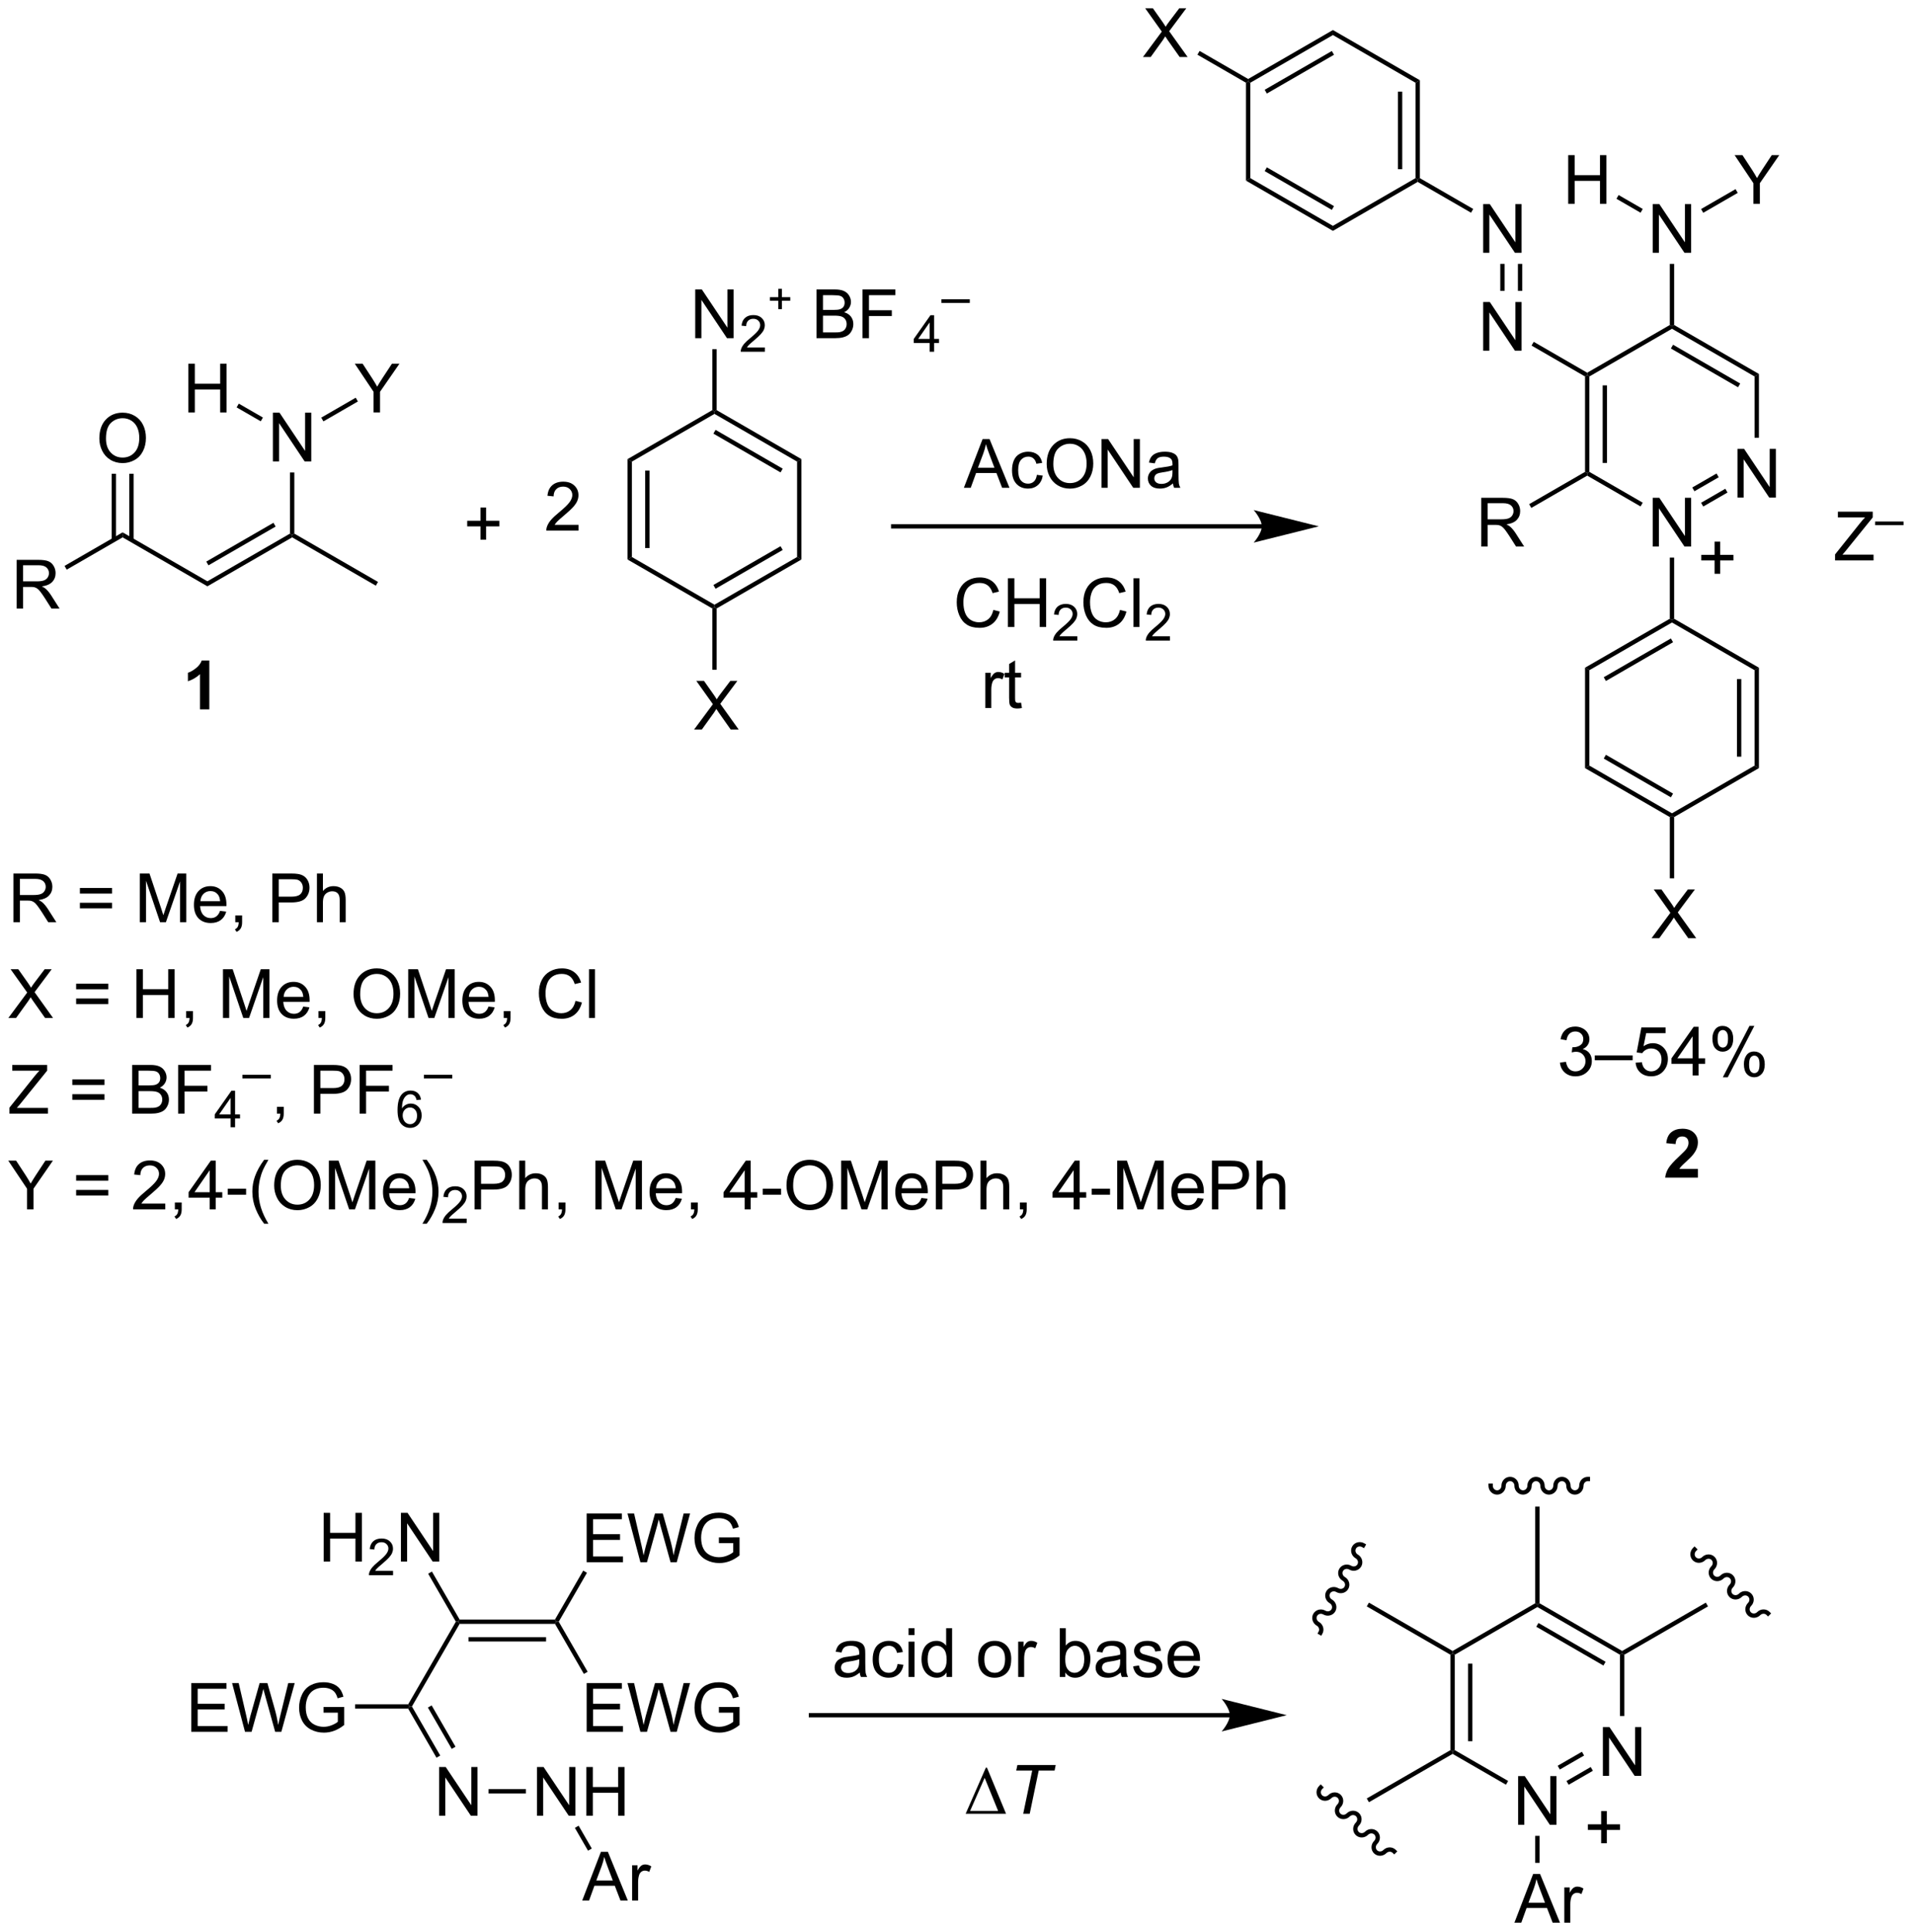 <?xml version="1.0" encoding="UTF-8"?>
<!DOCTYPE svg PUBLIC '-//W3C//DTD SVG 1.0//EN'
          'http://www.w3.org/TR/2001/REC-SVG-20010904/DTD/svg10.dtd'>
<svg stroke-dasharray="none" shape-rendering="auto" xmlns="http://www.w3.org/2000/svg" font-family="'Dialog'" text-rendering="auto" width="617" fill-opacity="1" color-interpolation="auto" color-rendering="auto" preserveAspectRatio="xMidYMid meet" font-size="12px" viewBox="0 0 617 623" fill="black" xmlns:xlink="http://www.w3.org/1999/xlink" stroke="black" image-rendering="auto" stroke-miterlimit="10" stroke-linecap="square" stroke-linejoin="miter" font-style="normal" stroke-width="1" height="623" stroke-dashoffset="0" font-weight="normal" stroke-opacity="1"
><!--Generated by the Batik Graphics2D SVG Generator--><defs id="genericDefs"
  /><g
  ><defs id="defs1"
    ><clipPath clipPathUnits="userSpaceOnUse" id="clipPath1"
      ><path d="M0.657 1.583 L231.881 1.583 L231.881 235.049 L0.657 235.049 L0.657 1.583 Z"
      /></clipPath
      ><clipPath clipPathUnits="userSpaceOnUse" id="clipPath2"
      ><path d="M0.306 11.554 L0.306 238.53 L225.101 238.53 L225.101 11.554 Z"
      /></clipPath
    ></defs
    ><g transform="scale(2.667,2.667) translate(-0.657,-1.583) matrix(1.029,0,0,1.029,0.342,-10.302)"
    ><path d="M2.262 83.052 L2.262 77.325 L4.801 77.325 Q5.567 77.325 5.965 77.479 Q6.364 77.632 6.601 78.023 Q6.84 78.414 6.84 78.888 Q6.84 79.497 6.445 79.916 Q6.051 80.333 5.226 80.445 Q5.528 80.591 5.684 80.731 Q6.015 81.036 6.312 81.492 L7.309 83.052 L6.356 83.052 L5.598 81.859 Q5.265 81.344 5.049 81.07 Q4.835 80.797 4.666 80.687 Q4.497 80.578 4.32 80.536 Q4.192 80.507 3.898 80.507 L3.02 80.507 L3.02 83.052 L2.262 83.052 ZM3.02 79.851 L4.648 79.851 Q5.169 79.851 5.46 79.745 Q5.755 79.638 5.906 79.401 Q6.059 79.164 6.059 78.888 Q6.059 78.481 5.762 78.221 Q5.468 77.958 4.833 77.958 L3.02 77.958 L3.02 79.851 Z" stroke="none" clip-path="url(#clipPath2)"
    /></g
    ><g transform="matrix(2.743,0,0,2.743,-0.839,-31.692)"
    ><path d="M14.724 74.128 L14.724 74.717 L8.15 78.513 L7.895 78.071 Z" stroke="none" clip-path="url(#clipPath2)"
    /></g
    ><g transform="matrix(2.743,0,0,2.743,-0.839,-31.692)"
    ><path d="M24.691 79.882 L24.691 80.471 L14.724 74.717 L14.724 74.128 Z" stroke="none" clip-path="url(#clipPath2)"
    /></g
    ><g transform="matrix(2.743,0,0,2.743,-0.839,-31.692)"
    ><path d="M34.403 74.275 L34.658 74.422 L34.658 74.717 L24.691 80.471 L24.691 79.882 ZM32.459 73.005 L24.563 77.564 L24.818 78.006 L32.714 73.447 Z" stroke="none" clip-path="url(#clipPath2)"
    /></g
    ><g transform="matrix(2.743,0,0,2.743,-0.839,-31.692)"
    ><path d="M44.752 79.956 L44.497 80.398 L34.658 74.717 L34.658 74.422 L34.913 74.275 Z" stroke="none" clip-path="url(#clipPath2)"
    /></g
    ><g transform="matrix(2.743,0,0,2.743,-0.839,-31.692)"
    ><path d="M11.987 63.1 Q11.987 61.673 12.753 60.868 Q13.518 60.061 14.729 60.061 Q15.521 60.061 16.156 60.441 Q16.794 60.819 17.128 61.496 Q17.464 62.173 17.464 63.032 Q17.464 63.904 17.112 64.592 Q16.761 65.279 16.115 65.634 Q15.471 65.988 14.724 65.988 Q13.917 65.988 13.279 65.597 Q12.643 65.204 12.315 64.529 Q11.987 63.852 11.987 63.1 ZM12.768 63.11 Q12.768 64.147 13.323 64.743 Q13.88 65.337 14.721 65.337 Q15.576 65.337 16.128 64.735 Q16.682 64.134 16.682 63.029 Q16.682 62.329 16.445 61.808 Q16.208 61.287 15.753 61.001 Q15.3 60.712 14.732 60.712 Q13.927 60.712 13.346 61.266 Q12.768 61.819 12.768 63.11 Z" stroke="none" clip-path="url(#clipPath2)"
    /></g
    ><g transform="matrix(2.743,0,0,2.743,-0.839,-31.692)"
    ><path d="M16.015 75.02 L16.015 67.24 L15.505 67.24 L15.505 75.02 ZM13.943 75.02 L13.943 67.24 L13.433 67.24 L13.433 75.02 Z" stroke="none" clip-path="url(#clipPath2)"
    /></g
    ><g transform="matrix(2.743,0,0,2.743,-0.839,-31.692)"
    ><path d="M32.392 65.789 L32.392 60.062 L33.171 60.062 L36.178 64.557 L36.178 60.062 L36.905 60.062 L36.905 65.789 L36.126 65.789 L33.118 61.289 L33.118 65.789 L32.392 65.789 Z" stroke="none" clip-path="url(#clipPath2)"
    /></g
    ><g transform="matrix(2.743,0,0,2.743,-0.839,-31.692)"
    ><path d="M34.913 74.275 L34.658 74.422 L34.403 74.275 L34.403 67.089 L34.913 67.089 Z" stroke="none" clip-path="url(#clipPath2)"
    /></g
    ><g transform="matrix(2.743,0,0,2.743,-0.839,-31.692)"
    ><path d="M22.456 60.035 L22.456 54.308 L23.214 54.308 L23.214 56.66 L26.191 56.66 L26.191 54.308 L26.949 54.308 L26.949 60.035 L26.191 60.035 L26.191 57.334 L23.214 57.334 L23.214 60.035 L22.456 60.035 Z" stroke="none" clip-path="url(#clipPath2)"
    /></g
    ><g transform="matrix(2.743,0,0,2.743,-0.839,-31.692)"
    ><path d="M31.22 60.634 L30.964 61.076 L28.129 59.439 L28.384 58.997 Z" stroke="none" clip-path="url(#clipPath2)"
    /></g
    ><g transform="matrix(2.743,0,0,2.743,-0.839,-31.692)"
    ><path d="M44.231 60.035 L44.231 57.607 L42.023 54.308 L42.945 54.308 L44.075 56.035 Q44.387 56.519 44.656 57.003 Q44.913 56.553 45.281 55.99 L46.39 54.308 L47.273 54.308 L44.989 57.607 L44.989 60.035 L44.231 60.035 Z" stroke="none" clip-path="url(#clipPath2)"
    /></g
    ><g transform="matrix(2.743,0,0,2.743,-0.839,-31.692)"
    ><path d="M38.335 61.085 L38.08 60.643 L42.133 58.303 L42.388 58.745 Z" stroke="none" clip-path="url(#clipPath2)"
    /></g
    ><g transform="matrix(2.743,0,0,2.743,-0.839,-31.692)"
    ><path d="M74.095 65.519 L74.605 65.813 L74.605 77.027 L74.095 77.322 ZM76.167 66.862 L76.167 75.978 L76.677 75.978 L76.677 66.862 Z" stroke="none" clip-path="url(#clipPath2)"
    /></g
    ><g transform="matrix(2.743,0,0,2.743,-0.839,-31.692)"
    ><path d="M74.095 77.322 L74.605 77.027 L84.317 82.634 L84.317 82.929 L84.062 83.076 Z" stroke="none" clip-path="url(#clipPath2)"
    /></g
    ><g transform="matrix(2.743,0,0,2.743,-0.839,-31.692)"
    ><path d="M84.572 83.076 L84.317 82.929 L84.317 82.634 L94.029 77.027 L94.539 77.322 ZM84.445 80.758 L92.34 76.2 L92.085 75.758 L84.19 80.316 Z" stroke="none" clip-path="url(#clipPath2)"
    /></g
    ><g transform="matrix(2.743,0,0,2.743,-0.839,-31.692)"
    ><path d="M94.539 77.322 L94.029 77.027 L94.029 65.813 L94.539 65.519 Z" stroke="none" clip-path="url(#clipPath2)"
    /></g
    ><g transform="matrix(2.743,0,0,2.743,-0.839,-31.692)"
    ><path d="M94.539 65.519 L94.029 65.813 L84.317 60.206 L84.317 59.912 L84.572 59.764 ZM92.34 66.641 L84.445 62.083 L84.19 62.525 L92.085 67.083 Z" stroke="none" clip-path="url(#clipPath2)"
    /></g
    ><g transform="matrix(2.743,0,0,2.743,-0.839,-31.692)"
    ><path d="M84.062 59.764 L84.317 59.912 L84.317 60.206 L74.605 65.813 L74.095 65.519 Z" stroke="none" clip-path="url(#clipPath2)"
    /></g
    ><g transform="matrix(2.743,0,0,2.743,-0.839,-31.692)"
    ><path d="M82.052 51.303 L82.052 45.576 L82.83 45.576 L85.838 50.071 L85.838 45.576 L86.564 45.576 L86.564 51.303 L85.786 51.303 L82.778 46.803 L82.778 51.303 L82.052 51.303 Z" stroke="none" clip-path="url(#clipPath2)"
    /></g
    ><g transform="matrix(2.743,0,0,2.743,-0.839,-31.692)"
    ><path d="M90.241 52.395 L90.241 52.903 L87.401 52.903 Q87.395 52.712 87.464 52.536 Q87.571 52.247 87.809 51.965 Q88.05 51.684 88.501 51.315 Q89.2 50.741 89.446 50.405 Q89.692 50.069 89.692 49.77 Q89.692 49.458 89.468 49.243 Q89.245 49.026 88.884 49.026 Q88.503 49.026 88.274 49.255 Q88.046 49.483 88.044 49.887 L87.501 49.833 Q87.557 49.225 87.921 48.909 Q88.284 48.59 88.895 48.59 Q89.514 48.59 89.874 48.934 Q90.235 49.276 90.235 49.782 Q90.235 50.04 90.13 50.29 Q90.024 50.538 89.778 50.813 Q89.534 51.088 88.966 51.569 Q88.491 51.967 88.356 52.11 Q88.222 52.252 88.134 52.395 L90.241 52.395 Z" stroke="none" clip-path="url(#clipPath2)"
    /></g
    ><g transform="matrix(2.743,0,0,2.743,-0.839,-31.692)"
    ><path d="M91.823 47.893 L91.823 46.901 L90.838 46.901 L90.838 46.486 L91.823 46.486 L91.823 45.502 L92.243 45.502 L92.243 46.486 L93.227 46.486 L93.227 46.901 L92.243 46.901 L92.243 47.893 L91.823 47.893 Z" stroke="none" clip-path="url(#clipPath2)"
      /><path d="M96.317 51.303 L96.317 45.576 L98.466 45.576 Q99.122 45.576 99.518 45.751 Q99.916 45.923 100.14 46.285 Q100.364 46.647 100.364 47.04 Q100.364 47.407 100.164 47.733 Q99.966 48.056 99.565 48.256 Q100.083 48.407 100.362 48.774 Q100.643 49.141 100.643 49.641 Q100.643 50.045 100.471 50.391 Q100.302 50.735 100.052 50.923 Q99.802 51.11 99.424 51.206 Q99.049 51.303 98.502 51.303 L96.317 51.303 ZM97.075 47.983 L98.315 47.983 Q98.817 47.983 99.036 47.915 Q99.325 47.829 99.471 47.631 Q99.619 47.431 99.619 47.131 Q99.619 46.845 99.481 46.628 Q99.346 46.412 99.091 46.331 Q98.838 46.251 98.221 46.251 L97.075 46.251 L97.075 47.983 ZM97.075 50.626 L98.502 50.626 Q98.869 50.626 99.018 50.6 Q99.278 50.553 99.453 50.444 Q99.63 50.334 99.742 50.126 Q99.856 49.915 99.856 49.641 Q99.856 49.321 99.692 49.087 Q99.528 48.85 99.237 48.753 Q98.948 48.657 98.401 48.657 L97.075 48.657 L97.075 50.626 ZM101.724 51.303 L101.724 45.576 L105.588 45.576 L105.588 46.251 L102.481 46.251 L102.481 48.024 L105.169 48.024 L105.169 48.701 L102.481 48.701 L102.481 51.303 L101.724 51.303 Z" clip-path="url(#clipPath2)" stroke="none"
    /></g
    ><g transform="matrix(2.743,0,0,2.743,-0.839,-31.692)"
    ><path d="M109.613 52.903 L109.613 51.874 L107.75 51.874 L107.75 51.391 L109.711 48.608 L110.14 48.608 L110.14 51.391 L110.721 51.391 L110.721 51.874 L110.14 51.874 L110.14 52.903 L109.613 52.903 ZM109.613 51.391 L109.613 49.454 L108.269 51.391 L109.613 51.391 Z" stroke="none" clip-path="url(#clipPath2)"
    /></g
    ><g transform="matrix(2.743,0,0,2.743,-0.839,-31.692)"
    ><path d="M110.999 47.161 L110.999 46.735 L114.337 46.735 L114.337 47.161 L110.999 47.161 Z" stroke="none" clip-path="url(#clipPath2)"
    /></g
    ><g transform="matrix(2.743,0,0,2.743,-0.839,-31.692)"
    ><path d="M84.572 59.764 L84.317 59.912 L84.062 59.764 L84.062 52.603 L84.572 52.603 Z" stroke="none" clip-path="url(#clipPath2)"
    /></g
    ><g transform="matrix(2.743,0,0,2.743,-0.839,-31.692)"
    ><path d="M81.916 97.312 L84.13 94.328 L82.177 91.586 L83.08 91.586 L84.119 93.055 Q84.442 93.51 84.58 93.758 Q84.77 93.445 85.033 93.104 L86.184 91.586 L87.01 91.586 L84.997 94.284 L87.166 97.312 L86.229 97.312 L84.786 95.268 Q84.666 95.094 84.536 94.885 Q84.346 95.198 84.262 95.315 L82.825 97.312 L81.916 97.312 Z" stroke="none" clip-path="url(#clipPath2)"
    /></g
    ><g transform="matrix(2.743,0,0,2.743,-0.839,-31.692)"
    ><path d="M84.062 83.076 L84.317 82.929 L84.572 83.076 L84.572 90.278 L84.062 90.278 Z" stroke="none" clip-path="url(#clipPath2)"
    /></g
    ><g transform="matrix(2.743,0,0,2.743,-0.839,-31.692)"
    ><path d="M148.671 73.167 L105.333 73.167 L105.078 73.167 L105.078 73.677 L105.333 73.677 L148.671 73.677 L148.927 73.677 L148.927 73.167 L148.671 73.167 ZM155.371 73.422 L147.717 71.508 C147.717 71.508 148.671 72.584 148.671 73.422 C148.671 74.259 147.717 75.335 147.717 75.335 Z" stroke="none" clip-path="url(#clipPath2)"
    /></g
    ><g transform="matrix(2.743,0,0,2.743,-0.839,-31.692)"
    ><path d="M113.641 68.891 L115.841 63.164 L116.659 63.164 L119.003 68.891 L118.138 68.891 L117.471 67.157 L115.076 67.157 L114.448 68.891 L113.641 68.891 ZM115.294 66.54 L117.237 66.54 L116.638 64.954 Q116.365 64.23 116.232 63.766 Q116.123 64.316 115.924 64.86 L115.294 66.54 ZM122.224 67.37 L122.917 67.461 Q122.802 68.175 122.336 68.581 Q121.87 68.985 121.19 68.985 Q120.339 68.985 119.82 68.428 Q119.302 67.87 119.302 66.831 Q119.302 66.159 119.523 65.657 Q119.748 65.151 120.203 64.901 Q120.659 64.649 121.193 64.649 Q121.87 64.649 122.299 64.99 Q122.729 65.331 122.849 65.961 L122.167 66.066 Q122.068 65.649 121.82 65.438 Q121.573 65.227 121.221 65.227 Q120.69 65.227 120.357 65.607 Q120.026 65.987 120.026 66.813 Q120.026 67.649 120.346 68.029 Q120.667 68.407 121.182 68.407 Q121.596 68.407 121.873 68.154 Q122.151 67.899 122.224 67.37 ZM123.378 66.102 Q123.378 64.675 124.143 63.87 Q124.909 63.063 126.12 63.063 Q126.912 63.063 127.547 63.443 Q128.185 63.821 128.518 64.498 Q128.854 65.175 128.854 66.034 Q128.854 66.907 128.503 67.594 Q128.151 68.282 127.505 68.636 Q126.862 68.99 126.115 68.99 Q125.307 68.99 124.669 68.599 Q124.034 68.206 123.706 67.532 Q123.378 66.855 123.378 66.102 ZM124.159 66.112 Q124.159 67.149 124.714 67.745 Q125.271 68.339 126.112 68.339 Q126.966 68.339 127.518 67.737 Q128.073 67.136 128.073 66.032 Q128.073 65.331 127.836 64.81 Q127.599 64.29 127.143 64.003 Q126.69 63.714 126.123 63.714 Q125.318 63.714 124.737 64.269 Q124.159 64.821 124.159 66.112 ZM129.822 68.891 L129.822 63.164 L130.6 63.164 L133.608 67.659 L133.608 63.164 L134.335 63.164 L134.335 68.891 L133.556 68.891 L130.548 64.391 L130.548 68.891 L129.822 68.891 ZM138.224 68.378 Q137.833 68.711 137.471 68.849 Q137.112 68.985 136.698 68.985 Q136.013 68.985 135.646 68.651 Q135.279 68.316 135.279 67.797 Q135.279 67.493 135.417 67.24 Q135.557 66.987 135.781 66.836 Q136.005 66.683 136.286 66.605 Q136.495 66.55 136.911 66.501 Q137.763 66.399 138.167 66.258 Q138.169 66.112 138.169 66.073 Q138.169 65.644 137.971 65.469 Q137.701 65.23 137.169 65.23 Q136.674 65.23 136.438 65.404 Q136.201 65.579 136.089 66.019 L135.401 65.925 Q135.495 65.485 135.708 65.214 Q135.924 64.941 136.331 64.795 Q136.737 64.649 137.271 64.649 Q137.802 64.649 138.133 64.774 Q138.466 64.899 138.623 65.089 Q138.779 65.276 138.841 65.566 Q138.878 65.745 138.878 66.214 L138.878 67.151 Q138.878 68.133 138.922 68.394 Q138.966 68.651 139.099 68.891 L138.365 68.891 Q138.255 68.672 138.224 68.378 ZM138.167 66.808 Q137.784 66.964 137.018 67.073 Q136.583 67.136 136.404 67.214 Q136.224 67.292 136.125 67.443 Q136.029 67.594 136.029 67.776 Q136.029 68.058 136.242 68.245 Q136.456 68.433 136.865 68.433 Q137.271 68.433 137.586 68.256 Q137.904 68.079 138.052 67.769 Q138.167 67.532 138.167 67.066 L138.167 66.808 Z" stroke="none" clip-path="url(#clipPath2)"
    /></g
    ><g transform="matrix(2.743,0,0,2.743,-0.839,-31.692)"
    ><path d="M117.106 83.246 L117.864 83.436 Q117.627 84.371 117.007 84.863 Q116.387 85.352 115.494 85.352 Q114.567 85.352 113.986 84.975 Q113.408 84.597 113.103 83.884 Q112.801 83.168 112.801 82.347 Q112.801 81.451 113.142 80.787 Q113.486 80.121 114.116 79.774 Q114.747 79.428 115.504 79.428 Q116.364 79.428 116.95 79.865 Q117.536 80.303 117.767 81.097 L117.02 81.272 Q116.822 80.647 116.442 80.363 Q116.064 80.076 115.489 80.076 Q114.83 80.076 114.385 80.394 Q113.942 80.709 113.762 81.243 Q113.583 81.777 113.583 82.342 Q113.583 83.074 113.796 83.618 Q114.01 84.162 114.458 84.433 Q114.908 84.701 115.431 84.701 Q116.067 84.701 116.507 84.334 Q116.95 83.967 117.106 83.246 ZM118.821 85.253 L118.821 79.527 L119.579 79.527 L119.579 81.878 L122.555 81.878 L122.555 79.527 L123.313 79.527 L123.313 85.253 L122.555 85.253 L122.555 82.553 L119.579 82.553 L119.579 85.253 L118.821 85.253 Z" stroke="none" clip-path="url(#clipPath2)"
    /></g
    ><g transform="matrix(2.743,0,0,2.743,-0.839,-31.692)"
    ><path d="M126.979 86.346 L126.979 86.853 L124.139 86.853 Q124.133 86.662 124.202 86.486 Q124.309 86.197 124.547 85.916 Q124.788 85.635 125.239 85.266 Q125.938 84.691 126.184 84.355 Q126.43 84.019 126.43 83.721 Q126.43 83.408 126.206 83.193 Q125.983 82.976 125.622 82.976 Q125.241 82.976 125.012 83.205 Q124.784 83.433 124.782 83.838 L124.239 83.783 Q124.296 83.176 124.659 82.859 Q125.022 82.541 125.633 82.541 Q126.252 82.541 126.612 82.885 Q126.973 83.226 126.973 83.732 Q126.973 83.99 126.868 84.24 Q126.762 84.488 126.516 84.764 Q126.272 85.039 125.704 85.519 Q125.229 85.918 125.094 86.06 Q124.96 86.203 124.872 86.346 L126.979 86.346 Z" stroke="none" clip-path="url(#clipPath2)"
    /></g
    ><g transform="matrix(2.743,0,0,2.743,-0.839,-31.692)"
    ><path d="M131.998 83.246 L132.755 83.436 Q132.518 84.371 131.899 84.863 Q131.279 85.352 130.386 85.352 Q129.459 85.352 128.878 84.975 Q128.3 84.597 127.995 83.884 Q127.693 83.168 127.693 82.347 Q127.693 81.451 128.034 80.787 Q128.378 80.121 129.008 79.774 Q129.638 79.428 130.396 79.428 Q131.255 79.428 131.841 79.865 Q132.427 80.303 132.659 81.097 L131.912 81.272 Q131.714 80.647 131.334 80.363 Q130.956 80.076 130.38 80.076 Q129.722 80.076 129.276 80.394 Q128.834 80.709 128.654 81.243 Q128.474 81.777 128.474 82.342 Q128.474 83.074 128.688 83.618 Q128.901 84.162 129.349 84.433 Q129.8 84.701 130.323 84.701 Q130.959 84.701 131.399 84.334 Q131.841 83.967 131.998 83.246 ZM133.585 85.253 L133.585 79.527 L134.288 79.527 L134.288 85.253 L133.585 85.253 Z" stroke="none" clip-path="url(#clipPath2)"
    /></g
    ><g transform="matrix(2.743,0,0,2.743,-0.839,-31.692)"
    ><path d="M137.871 86.346 L137.871 86.853 L135.031 86.853 Q135.025 86.662 135.093 86.486 Q135.201 86.197 135.439 85.916 Q135.679 85.635 136.13 85.266 Q136.83 84.691 137.076 84.355 Q137.322 84.019 137.322 83.721 Q137.322 83.408 137.097 83.193 Q136.875 82.976 136.513 82.976 Q136.132 82.976 135.904 83.205 Q135.675 83.433 135.673 83.838 L135.13 83.783 Q135.187 83.176 135.55 82.859 Q135.914 82.541 136.525 82.541 Q137.144 82.541 137.504 82.885 Q137.865 83.226 137.865 83.732 Q137.865 83.99 137.759 84.24 Q137.654 84.488 137.408 84.764 Q137.164 85.039 136.595 85.519 Q136.121 85.918 135.986 86.06 Q135.851 86.203 135.763 86.346 L137.871 86.346 Z" stroke="none" clip-path="url(#clipPath2)"
    /></g
    ><g transform="matrix(2.743,0,0,2.743,-0.839,-31.692)"
    ><path d="M56.8 74.996 L56.8 73.426 L55.24 73.426 L55.24 72.77 L56.8 72.77 L56.8 71.213 L57.464 71.213 L57.464 72.77 L59.022 72.77 L59.022 73.426 L57.464 73.426 L57.464 74.996 L56.8 74.996 Z" stroke="none" clip-path="url(#clipPath2)"
    /></g
    ><g transform="matrix(2.743,0,0,2.743,-0.839,-31.692)"
    ><path d="M68.331 73.245 L68.331 73.922 L64.544 73.922 Q64.536 73.667 64.627 73.433 Q64.771 73.047 65.088 72.672 Q65.409 72.297 66.01 71.805 Q66.943 71.039 67.271 70.591 Q67.599 70.143 67.599 69.745 Q67.599 69.328 67.299 69.042 Q67.002 68.753 66.521 68.753 Q66.013 68.753 65.708 69.058 Q65.404 69.362 65.401 69.901 L64.677 69.828 Q64.752 69.018 65.237 68.597 Q65.721 68.172 66.536 68.172 Q67.362 68.172 67.841 68.63 Q68.323 69.086 68.323 69.761 Q68.323 70.104 68.182 70.438 Q68.042 70.768 67.713 71.136 Q67.388 71.503 66.63 72.143 Q65.997 72.675 65.818 72.865 Q65.638 73.055 65.521 73.245 L68.331 73.245 Z" stroke="none" clip-path="url(#clipPath2)"
    /></g
    ><g transform="matrix(2.743,0,0,2.743,-0.839,-31.692)"
    ><path d="M194.636 75.796 L194.636 70.07 L195.415 70.07 L198.423 74.564 L198.423 70.07 L199.149 70.07 L199.149 75.796 L198.37 75.796 L195.363 71.296 L195.363 75.796 L194.636 75.796 Z" stroke="none" clip-path="url(#clipPath2)"
    /></g
    ><g transform="matrix(2.743,0,0,2.743,-0.839,-31.692)"
    ><path d="M204.603 70.042 L204.603 64.315 L205.382 64.315 L208.389 68.81 L208.389 64.315 L209.116 64.315 L209.116 70.042 L208.337 70.042 L205.329 65.542 L205.329 70.042 L204.603 70.042 Z" stroke="none" clip-path="url(#clipPath2)"
    /></g
    ><g transform="matrix(2.743,0,0,2.743,-0.839,-31.692)"
    ><path d="M186.68 55.806 L186.935 55.658 L187.19 55.806 L187.19 67.02 L186.935 67.167 L186.68 67.02 ZM188.751 56.854 L188.751 65.971 L189.262 65.971 L189.262 56.854 Z" stroke="none" clip-path="url(#clipPath2)"
    /></g
    ><g transform="matrix(2.743,0,0,2.743,-0.839,-31.692)"
    ><path d="M186.935 67.462 L186.935 67.167 L187.19 67.02 L193.464 70.642 L193.209 71.084 Z" stroke="none" clip-path="url(#clipPath2)"
    /></g
    ><g transform="matrix(2.743,0,0,2.743,-0.839,-31.692)"
    ><path d="M200.579 71.093 L200.324 70.651 L203.175 69.005 L203.431 69.447 ZM199.544 69.299 L202.395 67.653 L202.14 67.211 L199.288 68.857 Z" stroke="none" clip-path="url(#clipPath2)"
    /></g
    ><g transform="matrix(2.743,0,0,2.743,-0.839,-31.692)"
    ><path d="M207.124 63.008 L206.613 63.008 L206.613 55.806 L207.124 55.511 Z" stroke="none" clip-path="url(#clipPath2)"
    /></g
    ><g transform="matrix(2.743,0,0,2.743,-0.839,-31.692)"
    ><path d="M207.124 55.511 L206.613 55.806 L196.902 50.199 L196.902 49.904 L197.157 49.757 ZM204.925 56.633 L197.029 52.075 L196.774 52.517 L204.669 57.075 Z" stroke="none" clip-path="url(#clipPath2)"
    /></g
    ><g transform="matrix(2.743,0,0,2.743,-0.839,-31.692)"
    ><path d="M196.647 49.757 L196.902 49.904 L196.902 50.199 L187.19 55.806 L186.935 55.658 L186.935 55.364 Z" stroke="none" clip-path="url(#clipPath2)"
    /></g
    ><g transform="matrix(2.743,0,0,2.743,-0.839,-31.692)"
    ><path d="M174.473 75.796 L174.473 70.07 L177.012 70.07 Q177.778 70.07 178.177 70.223 Q178.575 70.377 178.812 70.768 Q179.052 71.158 179.052 71.632 Q179.052 72.242 178.656 72.661 Q178.262 73.078 177.437 73.189 Q177.739 73.335 177.895 73.476 Q178.226 73.781 178.523 74.236 L179.52 75.796 L178.567 75.796 L177.809 74.604 Q177.476 74.088 177.26 73.814 Q177.046 73.541 176.877 73.432 Q176.708 73.322 176.531 73.281 Q176.403 73.252 176.109 73.252 L175.231 73.252 L175.231 75.796 L174.473 75.796 ZM175.231 72.596 L176.859 72.596 Q177.38 72.596 177.671 72.489 Q177.966 72.382 178.117 72.145 Q178.27 71.908 178.27 71.632 Q178.27 71.226 177.973 70.966 Q177.679 70.703 177.044 70.703 L175.231 70.703 L175.231 72.596 Z" stroke="none" clip-path="url(#clipPath2)"
    /></g
    ><g transform="matrix(2.743,0,0,2.743,-0.839,-31.692)"
    ><path d="M186.68 67.02 L186.935 67.167 L186.935 67.462 L180.361 71.257 L180.106 70.815 Z" stroke="none" clip-path="url(#clipPath2)"
    /></g
    ><g transform="matrix(2.743,0,0,2.743,-0.839,-31.692)"
    ><path d="M196.647 77.096 L197.157 77.096 L197.157 84.283 L196.902 84.43 L196.647 84.283 Z" stroke="none" clip-path="url(#clipPath2)"
    /></g
    ><g transform="matrix(2.743,0,0,2.743,-0.839,-31.692)"
    ><path d="M196.647 84.283 L196.902 84.43 L196.902 84.725 L187.19 90.332 L186.68 90.037 ZM196.774 86.601 L188.879 91.159 L189.134 91.601 L197.029 87.043 Z" stroke="none" clip-path="url(#clipPath2)"
    /></g
    ><g transform="matrix(2.743,0,0,2.743,-0.839,-31.692)"
    ><path d="M186.68 90.037 L187.19 90.332 L187.19 101.546 L186.68 101.84 Z" stroke="none" clip-path="url(#clipPath2)"
    /></g
    ><g transform="matrix(2.743,0,0,2.743,-0.839,-31.692)"
    ><path d="M186.68 101.84 L187.19 101.546 L196.902 107.153 L196.902 107.447 L196.647 107.595 ZM188.879 100.718 L196.774 105.276 L197.029 104.834 L189.134 100.276 Z" stroke="none" clip-path="url(#clipPath2)"
    /></g
    ><g transform="matrix(2.743,0,0,2.743,-0.839,-31.692)"
    ><path d="M197.157 107.595 L196.902 107.447 L196.902 107.153 L206.613 101.546 L207.124 101.84 Z" stroke="none" clip-path="url(#clipPath2)"
    /></g
    ><g transform="matrix(2.743,0,0,2.743,-0.839,-31.692)"
    ><path d="M207.124 101.84 L206.613 101.546 L206.613 90.332 L207.124 90.037 ZM205.052 100.497 L205.052 91.38 L204.542 91.38 L204.542 100.497 Z" stroke="none" clip-path="url(#clipPath2)"
    /></g
    ><g transform="matrix(2.743,0,0,2.743,-0.839,-31.692)"
    ><path d="M207.124 90.037 L206.613 90.332 L196.902 84.725 L196.902 84.43 L197.157 84.283 Z" stroke="none" clip-path="url(#clipPath2)"
    /></g
    ><g transform="matrix(2.743,0,0,2.743,-0.839,-31.692)"
    ><path d="M174.703 52.779 L174.703 47.052 L175.481 47.052 L178.489 51.547 L178.489 47.052 L179.216 47.052 L179.216 52.779 L178.437 52.779 L175.429 48.279 L175.429 52.779 L174.703 52.779 Z" stroke="none" clip-path="url(#clipPath2)"
    /></g
    ><g transform="matrix(2.743,0,0,2.743,-0.839,-31.692)"
    ><path d="M186.935 55.364 L186.935 55.658 L186.68 55.806 L180.391 52.175 L180.646 51.733 Z" stroke="none" clip-path="url(#clipPath2)"
    /></g
    ><g transform="matrix(2.743,0,0,2.743,-0.839,-31.692)"
    ><path d="M174.703 41.27 L174.703 35.544 L175.481 35.544 L178.489 40.039 L178.489 35.544 L179.216 35.544 L179.216 41.27 L178.437 41.27 L175.429 36.77 L175.429 41.27 L174.703 41.27 Z" stroke="none" clip-path="url(#clipPath2)"
    /></g
    ><g transform="matrix(2.743,0,0,2.743,-0.839,-31.692)"
    ><path d="M177.223 45.745 L176.713 45.745 L176.713 42.57 L177.223 42.57 ZM179.295 45.745 L179.295 42.57 L178.785 42.57 L178.785 45.745 Z" stroke="none" clip-path="url(#clipPath2)"
    /></g
    ><g transform="matrix(2.743,0,0,2.743,-0.839,-31.692)"
    ><path d="M173.53 36.116 L173.275 36.558 L167.001 32.936 L167.001 32.641 L167.257 32.494 Z" stroke="none" clip-path="url(#clipPath2)"
    /></g
    ><g transform="matrix(2.743,0,0,2.743,-0.839,-31.692)"
    ><path d="M167.257 32.494 L167.001 32.641 L166.746 32.494 L166.746 21.28 L167.257 20.985 ZM165.185 31.445 L165.185 22.328 L164.675 22.328 L164.675 31.445 Z" stroke="none" clip-path="url(#clipPath2)"
    /></g
    ><g transform="matrix(2.743,0,0,2.743,-0.839,-31.692)"
    ><path d="M167.257 20.985 L166.746 21.28 L157.035 15.673 L157.035 15.084 Z" stroke="none" clip-path="url(#clipPath2)"
    /></g
    ><g transform="matrix(2.743,0,0,2.743,-0.839,-31.692)"
    ><path d="M157.035 15.084 L157.035 15.673 L147.323 21.28 L147.068 21.132 L147.068 20.838 ZM156.907 17.549 L149.012 22.108 L149.267 22.549 L157.162 17.991 Z" stroke="none" clip-path="url(#clipPath2)"
    /></g
    ><g transform="matrix(2.743,0,0,2.743,-0.839,-31.692)"
    ><path d="M146.813 21.28 L147.068 21.132 L147.323 21.28 L147.323 32.494 L146.813 32.788 Z" stroke="none" clip-path="url(#clipPath2)"
    /></g
    ><g transform="matrix(2.743,0,0,2.743,-0.839,-31.692)"
    ><path d="M146.813 32.788 L147.323 32.494 L157.035 38.101 L157.035 38.69 ZM149.012 31.666 L156.907 36.224 L157.162 35.782 L149.267 31.224 Z" stroke="none" clip-path="url(#clipPath2)"
    /></g
    ><g transform="matrix(2.743,0,0,2.743,-0.839,-31.692)"
    ><path d="M157.035 38.69 L157.035 38.101 L166.746 32.494 L167.001 32.641 L167.001 32.936 Z" stroke="none" clip-path="url(#clipPath2)"
    /></g
    ><g transform="matrix(2.743,0,0,2.743,-0.839,-31.692)"
    ><path d="M194.636 41.27 L194.636 35.544 L195.415 35.544 L198.423 40.039 L198.423 35.544 L199.149 35.544 L199.149 41.27 L198.37 41.27 L195.363 36.77 L195.363 41.27 L194.636 41.27 Z" stroke="none" clip-path="url(#clipPath2)"
    /></g
    ><g transform="matrix(2.743,0,0,2.743,-0.839,-31.692)"
    ><path d="M197.157 49.757 L196.902 49.904 L196.647 49.757 L196.647 42.57 L197.157 42.57 Z" stroke="none" clip-path="url(#clipPath2)"
    /></g
    ><g transform="matrix(2.743,0,0,2.743,-0.839,-31.692)"
    ><path d="M184.701 35.516 L184.701 29.789 L185.458 29.789 L185.458 32.141 L188.435 32.141 L188.435 29.789 L189.193 29.789 L189.193 35.516 L188.435 35.516 L188.435 32.816 L185.458 32.816 L185.458 35.516 L184.701 35.516 Z" stroke="none" clip-path="url(#clipPath2)"
    /></g
    ><g transform="matrix(2.743,0,0,2.743,-0.839,-31.692)"
    ><path d="M193.464 36.116 L193.209 36.558 L190.373 34.921 L190.628 34.479 Z" stroke="none" clip-path="url(#clipPath2)"
    /></g
    ><g transform="matrix(2.743,0,0,2.743,-0.839,-31.692)"
    ><path d="M206.475 35.516 L206.475 33.089 L204.267 29.789 L205.189 29.789 L206.319 31.516 Q206.632 32 206.9 32.485 Q207.158 32.034 207.525 31.472 L208.634 29.789 L209.517 29.789 L207.233 33.089 L207.233 35.516 L206.475 35.516 Z" stroke="none" clip-path="url(#clipPath2)"
    /></g
    ><g transform="matrix(2.743,0,0,2.743,-0.839,-31.692)"
    ><path d="M200.579 36.567 L200.324 36.125 L204.377 33.785 L204.633 34.227 Z" stroke="none" clip-path="url(#clipPath2)"
    /></g
    ><g transform="matrix(2.743,0,0,2.743,-0.839,-31.692)"
    ><path d="M201.909 78.999 L201.909 77.429 L200.349 77.429 L200.349 76.773 L201.909 76.773 L201.909 75.216 L202.573 75.216 L202.573 76.773 L204.131 76.773 L204.131 77.429 L202.573 77.429 L202.573 78.999 L201.909 78.999 Z" stroke="none" clip-path="url(#clipPath2)"
    /></g
    ><g transform="matrix(2.743,0,0,2.743,-0.839,-31.692)"
    ><path d="M134.7 18.253 L136.914 15.269 L134.96 12.526 L135.864 12.526 L136.903 13.995 Q137.226 14.451 137.364 14.698 Q137.554 14.386 137.817 14.045 L138.968 12.526 L139.794 12.526 L137.781 15.224 L139.95 18.253 L139.013 18.253 L137.57 16.209 Q137.45 16.034 137.32 15.826 Q137.13 16.138 137.046 16.256 L135.609 18.253 L134.7 18.253 Z" stroke="none" clip-path="url(#clipPath2)"
    /></g
    ><g transform="matrix(2.743,0,0,2.743,-0.839,-31.692)"
    ><path d="M147.068 20.838 L147.068 21.132 L146.813 21.28 L141.104 17.984 L141.359 17.542 Z" stroke="none" clip-path="url(#clipPath2)"
    /></g
    ><g transform="matrix(2.743,0,0,2.743,-0.839,-31.692)"
    ><path d="M194.501 121.831 L196.714 118.847 L194.761 116.104 L195.665 116.104 L196.704 117.573 Q197.027 118.029 197.165 118.276 Q197.355 117.964 197.618 117.623 L198.769 116.104 L199.595 116.104 L197.582 118.802 L199.751 121.831 L198.813 121.831 L197.37 119.787 Q197.251 119.612 197.12 119.404 Q196.93 119.716 196.847 119.834 L195.41 121.831 L194.501 121.831 Z" stroke="none" clip-path="url(#clipPath2)"
    /></g
    ><g transform="matrix(2.743,0,0,2.743,-0.839,-31.692)"
    ><path d="M196.647 107.595 L196.902 107.447 L197.157 107.595 L197.157 114.797 L196.647 114.797 Z" stroke="none" clip-path="url(#clipPath2)"
    /></g
    ><g transform="matrix(2.743,0,0,2.743,-0.839,-31.692)"
    ><path d="M216.078 77.425 L216.078 76.722 L219.01 73.052 Q219.322 72.662 219.604 72.373 L216.408 72.373 L216.408 71.698 L220.51 71.698 L220.51 72.373 L217.296 76.347 L216.947 76.748 L220.604 76.748 L220.604 77.425 L216.078 77.425 Z" stroke="none" clip-path="url(#clipPath2)"
    /></g
    ><g transform="matrix(2.743,0,0,2.743,-0.839,-31.692)"
    ><path d="M220.791 73.283 L220.791 72.857 L224.129 72.857 L224.129 73.283 L220.791 73.283 Z" stroke="none" clip-path="url(#clipPath2)"
    /></g
    ><g transform="matrix(2.743,0,0,2.743,-0.839,-31.692)"
    ><path d="M183.728 136.457 L184.431 136.363 Q184.553 136.963 184.842 137.226 Q185.134 137.488 185.553 137.488 Q186.048 137.488 186.389 137.145 Q186.733 136.801 186.733 136.293 Q186.733 135.809 186.415 135.496 Q186.1 135.181 185.61 135.181 Q185.412 135.181 185.116 135.259 L185.194 134.642 Q185.264 134.65 185.306 134.65 Q185.756 134.65 186.116 134.416 Q186.475 134.181 186.475 133.692 Q186.475 133.306 186.212 133.054 Q185.952 132.798 185.537 132.798 Q185.126 132.798 184.853 133.056 Q184.579 133.314 184.501 133.83 L183.798 133.705 Q183.928 132.996 184.384 132.608 Q184.842 132.22 185.522 132.22 Q185.991 132.22 186.384 132.421 Q186.78 132.621 186.988 132.97 Q187.196 133.317 187.196 133.707 Q187.196 134.08 186.996 134.384 Q186.798 134.689 186.407 134.869 Q186.915 134.986 187.196 135.356 Q187.478 135.723 187.478 136.278 Q187.478 137.028 186.931 137.551 Q186.384 138.072 185.548 138.072 Q184.795 138.072 184.295 137.624 Q183.798 137.173 183.728 136.457 ZM187.825 136.181 L187.825 135.613 L192.276 135.613 L192.276 136.181 L187.825 136.181 ZM192.624 136.47 L193.36 136.408 Q193.444 136.947 193.741 137.218 Q194.04 137.488 194.462 137.488 Q194.97 137.488 195.321 137.106 Q195.673 136.723 195.673 136.09 Q195.673 135.488 195.334 135.142 Q194.999 134.793 194.452 134.793 Q194.11 134.793 193.837 134.95 Q193.564 135.103 193.407 135.348 L192.749 135.262 L193.303 132.322 L196.149 132.322 L196.149 132.994 L193.866 132.994 L193.556 134.533 Q194.071 134.173 194.639 134.173 Q195.389 134.173 195.905 134.694 Q196.42 135.213 196.42 136.028 Q196.42 136.806 195.967 137.371 Q195.415 138.069 194.462 138.069 Q193.681 138.069 193.186 137.632 Q192.694 137.192 192.624 136.47 ZM199.325 137.97 L199.325 136.598 L196.841 136.598 L196.841 135.955 L199.456 132.244 L200.028 132.244 L200.028 135.955 L200.802 135.955 L200.802 136.598 L200.028 136.598 L200.028 137.97 L199.325 137.97 ZM199.325 135.955 L199.325 133.371 L197.534 135.955 L199.325 135.955 ZM201.655 133.619 Q201.655 133.004 201.962 132.575 Q202.272 132.145 202.858 132.145 Q203.397 132.145 203.749 132.53 Q204.103 132.916 204.103 133.66 Q204.103 134.387 203.746 134.78 Q203.389 135.173 202.866 135.173 Q202.345 135.173 201.999 134.788 Q201.655 134.4 201.655 133.619 ZM202.876 132.629 Q202.616 132.629 202.441 132.856 Q202.267 133.082 202.267 133.689 Q202.267 134.238 202.441 134.465 Q202.618 134.689 202.876 134.689 Q203.142 134.689 203.316 134.463 Q203.491 134.236 203.491 133.634 Q203.491 133.08 203.314 132.856 Q203.139 132.629 202.876 132.629 ZM202.881 138.181 L206.014 132.145 L206.584 132.145 L203.462 138.181 L202.881 138.181 ZM205.358 136.627 Q205.358 136.009 205.665 135.582 Q205.975 135.153 206.564 135.153 Q207.103 135.153 207.457 135.538 Q207.811 135.923 207.811 136.668 Q207.811 137.395 207.452 137.788 Q207.095 138.181 206.569 138.181 Q206.048 138.181 205.702 137.793 Q205.358 137.403 205.358 136.627 ZM206.584 135.637 Q206.319 135.637 206.144 135.863 Q205.97 136.09 205.97 136.697 Q205.97 137.244 206.144 137.47 Q206.321 137.697 206.579 137.697 Q206.85 137.697 207.022 137.47 Q207.196 137.244 207.196 136.642 Q207.196 136.088 207.019 135.863 Q206.845 135.637 206.584 135.637 Z" stroke="none" clip-path="url(#clipPath2)"
    /></g
    ><g transform="matrix(2.743,0,0,2.743,-0.839,-31.692)"
    ><path d="M1.885 119.957 L1.885 114.23 L4.424 114.23 Q5.189 114.23 5.588 114.384 Q5.986 114.537 6.223 114.928 Q6.463 115.319 6.463 115.793 Q6.463 116.402 6.067 116.821 Q5.674 117.238 4.848 117.35 Q5.15 117.496 5.307 117.636 Q5.637 117.941 5.934 118.397 L6.932 119.957 L5.979 119.957 L5.221 118.764 Q4.887 118.248 4.671 117.975 Q4.458 117.701 4.288 117.592 Q4.119 117.483 3.942 117.441 Q3.814 117.412 3.52 117.412 L2.643 117.412 L2.643 119.957 L1.885 119.957 ZM2.643 116.756 L4.27 116.756 Q4.791 116.756 5.083 116.649 Q5.377 116.543 5.528 116.306 Q5.682 116.069 5.682 115.793 Q5.682 115.386 5.385 115.126 Q5.09 114.863 4.455 114.863 L2.643 114.863 L2.643 116.756 ZM13.481 116.59 L9.7 116.59 L9.7 115.933 L13.481 115.933 L13.481 116.59 ZM13.481 118.326 L9.7 118.326 L9.7 117.67 L13.481 117.67 L13.481 118.326 ZM16.743 119.957 L16.743 114.23 L17.884 114.23 L19.24 118.285 Q19.428 118.85 19.514 119.131 Q19.61 118.819 19.818 118.215 L21.188 114.23 L22.209 114.23 L22.209 119.957 L21.477 119.957 L21.477 115.162 L19.813 119.957 L19.131 119.957 L17.475 115.082 L17.475 119.957 L16.743 119.957 ZM26.18 118.621 L26.907 118.709 Q26.735 119.347 26.269 119.699 Q25.805 120.05 25.084 120.05 Q24.173 120.05 23.639 119.491 Q23.108 118.928 23.108 117.918 Q23.108 116.871 23.646 116.293 Q24.186 115.715 25.045 115.715 Q25.876 115.715 26.402 116.282 Q26.93 116.847 26.93 117.873 Q26.93 117.936 26.928 118.061 L23.834 118.061 Q23.873 118.746 24.219 119.11 Q24.568 119.472 25.087 119.472 Q25.475 119.472 25.748 119.269 Q26.021 119.066 26.18 118.621 ZM23.873 117.483 L26.188 117.483 Q26.141 116.959 25.923 116.699 Q25.587 116.293 25.053 116.293 Q24.568 116.293 24.238 116.618 Q23.907 116.941 23.873 117.483 ZM27.973 119.957 L27.973 119.155 L28.775 119.155 L28.775 119.957 Q28.775 120.399 28.619 120.67 Q28.463 120.941 28.122 121.09 L27.927 120.79 Q28.15 120.691 28.255 120.501 Q28.361 120.314 28.372 119.957 L27.973 119.957 ZM32.325 119.957 L32.325 114.23 L34.486 114.23 Q35.057 114.23 35.356 114.285 Q35.778 114.355 36.062 114.553 Q36.348 114.748 36.523 115.105 Q36.697 115.459 36.697 115.886 Q36.697 116.616 36.231 117.123 Q35.768 117.629 34.551 117.629 L33.083 117.629 L33.083 119.957 L32.325 119.957 ZM33.083 116.951 L34.565 116.951 Q35.299 116.951 35.606 116.678 Q35.916 116.405 35.916 115.91 Q35.916 115.55 35.734 115.295 Q35.551 115.037 35.255 114.957 Q35.065 114.905 34.549 114.905 L33.083 114.905 L33.083 116.951 ZM37.572 119.957 L37.572 114.23 L38.275 114.23 L38.275 116.285 Q38.768 115.715 39.518 115.715 Q39.979 115.715 40.317 115.897 Q40.658 116.076 40.804 116.397 Q40.95 116.717 40.95 117.326 L40.95 119.957 L40.247 119.957 L40.247 117.326 Q40.247 116.8 40.018 116.561 Q39.791 116.319 39.372 116.319 Q39.059 116.319 38.783 116.483 Q38.51 116.644 38.393 116.923 Q38.275 117.199 38.275 117.686 L38.275 119.957 L37.572 119.957 Z" stroke="none" clip-path="url(#clipPath2)"
    /></g
    ><g transform="matrix(2.743,0,0,2.743,-0.839,-31.692)"
    ><path d="M1.291 131.207 L3.505 128.222 L1.552 125.48 L2.455 125.48 L3.494 126.949 Q3.817 127.405 3.955 127.652 Q4.145 127.34 4.408 126.998 L5.559 125.48 L6.385 125.48 L4.372 128.178 L6.541 131.207 L5.604 131.207 L4.161 129.162 Q4.041 128.988 3.911 128.78 Q3.721 129.092 3.637 129.209 L2.2 131.207 L1.291 131.207 ZM13.04 127.84 L9.258 127.84 L9.258 127.183 L13.04 127.183 L13.04 127.84 ZM13.04 129.577 L9.258 129.577 L9.258 128.92 L13.04 128.92 L13.04 129.577 ZM16.348 131.207 L16.348 125.48 L17.106 125.48 L17.106 127.832 L20.083 127.832 L20.083 125.48 L20.84 125.48 L20.84 131.207 L20.083 131.207 L20.083 128.506 L17.106 128.506 L17.106 131.207 L16.348 131.207 ZM22.196 131.207 L22.196 130.405 L22.998 130.405 L22.998 131.207 Q22.998 131.649 22.842 131.92 Q22.686 132.191 22.344 132.339 L22.149 132.04 Q22.373 131.941 22.477 131.751 Q22.584 131.564 22.594 131.207 L22.196 131.207 ZM26.524 131.207 L26.524 125.48 L27.665 125.48 L29.021 129.535 Q29.209 130.1 29.295 130.381 Q29.391 130.069 29.6 129.464 L30.969 125.48 L31.99 125.48 L31.99 131.207 L31.259 131.207 L31.259 126.412 L29.594 131.207 L28.912 131.207 L27.256 126.332 L27.256 131.207 L26.524 131.207 ZM35.962 129.871 L36.688 129.959 Q36.516 130.597 36.05 130.949 Q35.587 131.3 34.865 131.3 Q33.954 131.3 33.42 130.741 Q32.889 130.178 32.889 129.168 Q32.889 128.121 33.428 127.543 Q33.967 126.965 34.826 126.965 Q35.657 126.965 36.183 127.532 Q36.712 128.097 36.712 129.123 Q36.712 129.186 36.709 129.311 L33.615 129.311 Q33.654 129.996 34.001 130.36 Q34.35 130.722 34.868 130.722 Q35.256 130.722 35.529 130.519 Q35.803 130.316 35.962 129.871 ZM33.654 128.733 L35.969 128.733 Q35.923 128.209 35.704 127.949 Q35.368 127.543 34.834 127.543 Q34.35 127.543 34.019 127.868 Q33.688 128.191 33.654 128.733 ZM37.755 131.207 L37.755 130.405 L38.557 130.405 L38.557 131.207 Q38.557 131.649 38.4 131.92 Q38.244 132.191 37.903 132.339 L37.708 132.04 Q37.932 131.941 38.036 131.751 Q38.143 131.564 38.153 131.207 L37.755 131.207 ZM41.877 128.418 Q41.877 126.99 42.643 126.186 Q43.408 125.379 44.619 125.379 Q45.411 125.379 46.046 125.759 Q46.684 126.136 47.018 126.814 Q47.354 127.49 47.354 128.35 Q47.354 129.222 47.002 129.91 Q46.65 130.597 46.005 130.952 Q45.361 131.306 44.614 131.306 Q43.807 131.306 43.169 130.915 Q42.533 130.522 42.205 129.847 Q41.877 129.17 41.877 128.418 ZM42.658 128.428 Q42.658 129.464 43.213 130.061 Q43.77 130.655 44.611 130.655 Q45.465 130.655 46.018 130.053 Q46.572 129.452 46.572 128.347 Q46.572 127.647 46.335 127.126 Q46.098 126.605 45.643 126.319 Q45.19 126.03 44.622 126.03 Q43.817 126.03 43.236 126.584 Q42.658 127.136 42.658 128.428 ZM48.305 131.207 L48.305 125.48 L49.446 125.48 L50.803 129.535 Q50.99 130.1 51.076 130.381 Q51.173 130.069 51.381 129.464 L52.751 125.48 L53.772 125.48 L53.772 131.207 L53.04 131.207 L53.04 126.412 L51.376 131.207 L50.693 131.207 L49.037 126.332 L49.037 131.207 L48.305 131.207 ZM57.743 129.871 L58.469 129.959 Q58.298 130.597 57.831 130.949 Q57.368 131.3 56.647 131.3 Q55.735 131.3 55.201 130.741 Q54.67 130.178 54.67 129.168 Q54.67 128.121 55.209 127.543 Q55.748 126.965 56.608 126.965 Q57.438 126.965 57.964 127.532 Q58.493 128.097 58.493 129.123 Q58.493 129.186 58.49 129.311 L55.397 129.311 Q55.436 129.996 55.782 130.36 Q56.131 130.722 56.649 130.722 Q57.037 130.722 57.311 130.519 Q57.584 130.316 57.743 129.871 ZM55.436 128.733 L57.751 128.733 Q57.704 128.209 57.485 127.949 Q57.149 127.543 56.615 127.543 Q56.131 127.543 55.8 127.868 Q55.469 128.191 55.436 128.733 ZM59.536 131.207 L59.536 130.405 L60.338 130.405 L60.338 131.207 Q60.338 131.649 60.182 131.92 Q60.025 132.191 59.684 132.339 L59.489 132.04 Q59.713 131.941 59.817 131.751 Q59.924 131.564 59.934 131.207 L59.536 131.207 ZM67.973 129.199 L68.731 129.389 Q68.494 130.324 67.874 130.816 Q67.255 131.306 66.361 131.306 Q65.434 131.306 64.854 130.928 Q64.275 130.55 63.971 129.837 Q63.669 129.121 63.669 128.3 Q63.669 127.405 64.01 126.74 Q64.354 126.074 64.984 125.728 Q65.614 125.381 66.372 125.381 Q67.231 125.381 67.817 125.819 Q68.403 126.256 68.635 127.05 L67.887 127.225 Q67.689 126.6 67.309 126.316 Q66.932 126.03 66.356 126.03 Q65.697 126.03 65.252 126.347 Q64.809 126.662 64.63 127.196 Q64.45 127.73 64.45 128.295 Q64.45 129.027 64.663 129.571 Q64.877 130.116 65.325 130.386 Q65.775 130.655 66.299 130.655 Q66.934 130.655 67.374 130.287 Q67.817 129.92 67.973 129.199 ZM69.561 131.207 L69.561 125.48 L70.264 125.48 L70.264 131.207 L69.561 131.207 Z" stroke="none" clip-path="url(#clipPath2)"
    /></g
    ><g transform="matrix(2.743,0,0,2.743,-0.839,-31.692)"
    ><path d="M1.416 142.457 L1.416 141.754 L4.348 138.084 Q4.661 137.694 4.942 137.405 L1.747 137.405 L1.747 136.73 L5.848 136.73 L5.848 137.405 L2.635 141.379 L2.286 141.78 L5.942 141.78 L5.942 142.457 L1.416 142.457 ZM12.591 139.089 L8.809 139.089 L8.809 138.433 L12.591 138.433 L12.591 139.089 ZM12.591 140.827 L8.809 140.827 L8.809 140.17 L12.591 140.17 L12.591 140.827 ZM15.844 142.457 L15.844 136.73 L17.993 136.73 Q18.649 136.73 19.045 136.905 Q19.443 137.077 19.667 137.439 Q19.891 137.8 19.891 138.194 Q19.891 138.561 19.691 138.886 Q19.493 139.209 19.092 139.41 Q19.61 139.561 19.889 139.928 Q20.17 140.295 20.17 140.795 Q20.17 141.199 19.998 141.545 Q19.829 141.889 19.579 142.077 Q19.329 142.264 18.951 142.36 Q18.576 142.457 18.029 142.457 L15.844 142.457 ZM16.602 139.136 L17.842 139.136 Q18.344 139.136 18.563 139.069 Q18.852 138.983 18.998 138.785 Q19.146 138.584 19.146 138.285 Q19.146 137.998 19.009 137.782 Q18.873 137.566 18.618 137.485 Q18.365 137.405 17.748 137.405 L16.602 137.405 L16.602 139.136 ZM16.602 141.78 L18.029 141.78 Q18.396 141.78 18.545 141.754 Q18.805 141.707 18.98 141.597 Q19.157 141.488 19.269 141.28 Q19.384 141.069 19.384 140.795 Q19.384 140.475 19.219 140.241 Q19.055 140.004 18.764 139.907 Q18.475 139.811 17.928 139.811 L16.602 139.811 L16.602 141.78 ZM21.251 142.457 L21.251 136.73 L25.115 136.73 L25.115 137.405 L22.009 137.405 L22.009 139.178 L24.696 139.178 L24.696 139.855 L22.009 139.855 L22.009 142.457 L21.251 142.457 Z" stroke="none" clip-path="url(#clipPath2)"
    /></g
    ><g transform="matrix(2.743,0,0,2.743,-0.839,-31.692)"
    ><path d="M27.421 144.057 L27.421 143.027 L25.557 143.027 L25.557 142.545 L27.518 139.762 L27.948 139.762 L27.948 142.545 L28.528 142.545 L28.528 143.027 L27.948 143.027 L27.948 144.057 L27.421 144.057 ZM27.421 142.545 L27.421 140.607 L26.077 142.545 L27.421 142.545 Z" stroke="none" clip-path="url(#clipPath2)"
    /></g
    ><g transform="matrix(2.743,0,0,2.743,-0.839,-31.692)"
    ><path d="M28.806 138.315 L28.806 137.889 L32.144 137.889 L32.144 138.315 L28.806 138.315 Z" stroke="none" clip-path="url(#clipPath2)"
    /></g
    ><g transform="matrix(2.743,0,0,2.743,-0.839,-31.692)"
    ><path d="M32.866 142.457 L32.866 141.655 L33.668 141.655 L33.668 142.457 Q33.668 142.899 33.512 143.17 Q33.355 143.441 33.014 143.589 L32.819 143.29 Q33.043 143.191 33.147 143.001 Q33.254 142.814 33.264 142.457 L32.866 142.457 ZM37.218 142.457 L37.218 136.73 L39.379 136.73 Q39.949 136.73 40.249 136.785 Q40.671 136.855 40.955 137.053 Q41.241 137.248 41.415 137.605 Q41.59 137.959 41.59 138.386 Q41.59 139.116 41.124 139.623 Q40.66 140.129 39.444 140.129 L37.975 140.129 L37.975 142.457 L37.218 142.457 ZM37.975 139.452 L39.457 139.452 Q40.191 139.452 40.499 139.178 Q40.809 138.905 40.809 138.41 Q40.809 138.05 40.626 137.795 Q40.444 137.537 40.147 137.457 Q39.957 137.405 39.441 137.405 L37.975 137.405 L37.975 139.452 ZM42.593 142.457 L42.593 136.73 L46.457 136.73 L46.457 137.405 L43.35 137.405 L43.35 139.178 L46.038 139.178 L46.038 139.855 L43.35 139.855 L43.35 142.457 L42.593 142.457 Z" stroke="none" clip-path="url(#clipPath2)"
    /></g
    ><g transform="matrix(2.743,0,0,2.743,-0.839,-31.692)"
    ><path d="M49.809 140.813 L49.284 140.854 Q49.214 140.543 49.085 140.402 Q48.872 140.178 48.557 140.178 Q48.305 140.178 48.116 140.318 Q47.866 140.5 47.721 140.85 Q47.579 141.197 47.573 141.842 Q47.764 141.551 48.04 141.41 Q48.315 141.27 48.616 141.27 Q49.143 141.27 49.514 141.658 Q49.886 142.047 49.886 142.662 Q49.886 143.066 49.71 143.414 Q49.536 143.76 49.231 143.945 Q48.926 144.131 48.54 144.131 Q47.882 144.131 47.466 143.647 Q47.05 143.16 47.05 142.047 Q47.05 140.801 47.508 140.236 Q47.911 139.744 48.591 139.744 Q49.096 139.744 49.421 140.029 Q49.745 140.313 49.809 140.813 ZM47.655 142.664 Q47.655 142.938 47.77 143.188 Q47.888 143.436 48.094 143.566 Q48.303 143.695 48.532 143.695 Q48.866 143.695 49.106 143.426 Q49.346 143.156 49.346 142.693 Q49.346 142.248 49.108 141.992 Q48.872 141.736 48.511 141.736 Q48.153 141.736 47.903 141.992 Q47.655 142.248 47.655 142.664 Z" stroke="none" clip-path="url(#clipPath2)"
    /></g
    ><g transform="matrix(2.743,0,0,2.743,-0.839,-31.692)"
    ><path d="M50.148 138.315 L50.148 137.889 L53.486 137.889 L53.486 138.315 L50.148 138.315 Z" stroke="none" clip-path="url(#clipPath2)"
    /></g
    ><g transform="matrix(2.743,0,0,2.743,-0.839,-31.692)"
    ><path d="M3.486 153.707 L3.486 151.28 L1.278 147.98 L2.2 147.98 L3.33 149.707 Q3.643 150.191 3.911 150.675 Q4.169 150.225 4.536 149.662 L5.645 147.98 L6.528 147.98 L4.244 151.28 L4.244 153.707 L3.486 153.707 ZM13.04 150.339 L9.258 150.339 L9.258 149.683 L13.04 149.683 L13.04 150.339 ZM13.04 152.077 L9.258 152.077 L9.258 151.42 L13.04 151.42 L13.04 152.077 ZM19.736 153.03 L19.736 153.707 L15.95 153.707 Q15.942 153.452 16.033 153.217 Q16.177 152.832 16.494 152.457 Q16.814 152.082 17.416 151.589 Q18.348 150.824 18.677 150.376 Q19.005 149.928 19.005 149.53 Q19.005 149.113 18.705 148.827 Q18.408 148.537 17.927 148.537 Q17.419 148.537 17.114 148.842 Q16.809 149.147 16.807 149.686 L16.083 149.613 Q16.158 148.803 16.643 148.381 Q17.127 147.957 17.942 147.957 Q18.768 147.957 19.247 148.415 Q19.729 148.871 19.729 149.545 Q19.729 149.889 19.588 150.222 Q19.447 150.553 19.119 150.92 Q18.794 151.287 18.036 151.928 Q17.403 152.459 17.223 152.649 Q17.044 152.839 16.927 153.03 L19.736 153.03 ZM20.868 153.707 L20.868 152.905 L21.67 152.905 L21.67 153.707 Q21.67 154.149 21.514 154.42 Q21.358 154.691 21.016 154.839 L20.821 154.54 Q21.045 154.441 21.149 154.251 Q21.256 154.064 21.266 153.707 L20.868 153.707 ZM24.965 153.707 L24.965 152.334 L22.481 152.334 L22.481 151.691 L25.096 147.98 L25.669 147.98 L25.669 151.691 L26.442 151.691 L26.442 152.334 L25.669 152.334 L25.669 153.707 L24.965 153.707 ZM24.965 151.691 L24.965 149.108 L23.174 151.691 L24.965 151.691 ZM27.084 151.988 L27.084 151.28 L29.243 151.28 L29.243 151.988 L27.084 151.988 ZM31.365 155.392 Q30.782 154.657 30.378 153.673 Q29.977 152.686 29.977 151.631 Q29.977 150.702 30.279 149.85 Q30.631 148.863 31.365 147.881 L31.868 147.881 Q31.396 148.694 31.243 149.043 Q31.006 149.582 30.868 150.168 Q30.701 150.897 30.701 151.636 Q30.701 153.514 31.868 155.392 L31.365 155.392 ZM32.545 150.918 Q32.545 149.491 33.311 148.686 Q34.076 147.879 35.287 147.879 Q36.079 147.879 36.714 148.259 Q37.352 148.636 37.686 149.314 Q38.022 149.991 38.022 150.85 Q38.022 151.722 37.67 152.41 Q37.318 153.097 36.673 153.452 Q36.029 153.806 35.282 153.806 Q34.475 153.806 33.837 153.415 Q33.201 153.022 32.873 152.347 Q32.545 151.67 32.545 150.918 ZM33.326 150.928 Q33.326 151.964 33.881 152.561 Q34.438 153.155 35.279 153.155 Q36.133 153.155 36.686 152.553 Q37.24 151.952 37.24 150.847 Q37.24 150.147 37.003 149.626 Q36.766 149.105 36.311 148.819 Q35.858 148.53 35.29 148.53 Q34.485 148.53 33.904 149.084 Q33.326 149.636 33.326 150.928 ZM38.973 153.707 L38.973 147.98 L40.114 147.98 L41.471 152.035 Q41.658 152.6 41.744 152.881 Q41.84 152.569 42.049 151.964 L43.419 147.98 L44.44 147.98 L44.44 153.707 L43.708 153.707 L43.708 148.912 L42.044 153.707 L41.361 153.707 L39.705 148.832 L39.705 153.707 L38.973 153.707 ZM48.411 152.371 L49.137 152.459 Q48.965 153.097 48.499 153.449 Q48.036 153.8 47.315 153.8 Q46.403 153.8 45.869 153.241 Q45.338 152.678 45.338 151.668 Q45.338 150.621 45.877 150.043 Q46.416 149.464 47.275 149.464 Q48.106 149.464 48.632 150.032 Q49.161 150.597 49.161 151.623 Q49.161 151.686 49.158 151.811 L46.065 151.811 Q46.104 152.496 46.45 152.86 Q46.799 153.222 47.317 153.222 Q47.705 153.222 47.979 153.019 Q48.252 152.816 48.411 152.371 ZM46.104 151.233 L48.419 151.233 Q48.372 150.709 48.153 150.449 Q47.817 150.043 47.283 150.043 Q46.799 150.043 46.468 150.368 Q46.137 150.691 46.104 151.233 ZM50.483 155.392 L49.977 155.392 Q51.147 153.514 51.147 151.636 Q51.147 150.902 50.977 150.178 Q50.844 149.592 50.608 149.053 Q50.454 148.702 49.977 147.881 L50.483 147.881 Q51.217 148.863 51.568 149.85 Q51.868 150.702 51.868 151.631 Q51.868 152.686 51.464 153.673 Q51.061 154.657 50.483 155.392 Z" stroke="none" clip-path="url(#clipPath2)"
    /></g
    ><g transform="matrix(2.743,0,0,2.743,-0.839,-31.692)"
    ><path d="M55.178 154.799 L55.178 155.307 L52.339 155.307 Q52.333 155.115 52.401 154.94 Q52.508 154.65 52.747 154.369 Q52.987 154.088 53.438 153.719 Q54.137 153.145 54.383 152.809 Q54.63 152.473 54.63 152.174 Q54.63 151.861 54.405 151.647 Q54.182 151.43 53.821 151.43 Q53.44 151.43 53.212 151.658 Q52.983 151.887 52.981 152.291 L52.438 152.236 Q52.495 151.629 52.858 151.313 Q53.221 150.994 53.833 150.994 Q54.452 150.994 54.811 151.338 Q55.172 151.68 55.172 152.186 Q55.172 152.443 55.067 152.693 Q54.962 152.941 54.715 153.217 Q54.471 153.492 53.903 153.973 Q53.428 154.371 53.294 154.514 Q53.159 154.656 53.071 154.799 L55.178 154.799 Z" stroke="none" clip-path="url(#clipPath2)"
    /></g
    ><g transform="matrix(2.743,0,0,2.743,-0.839,-31.692)"
    ><path d="M56.111 153.707 L56.111 147.98 L58.273 147.98 Q58.843 147.98 59.142 148.035 Q59.564 148.105 59.848 148.303 Q60.135 148.498 60.309 148.855 Q60.483 149.209 60.483 149.636 Q60.483 150.366 60.017 150.873 Q59.554 151.379 58.338 151.379 L56.869 151.379 L56.869 153.707 L56.111 153.707 ZM56.869 150.702 L58.351 150.702 Q59.085 150.702 59.392 150.428 Q59.702 150.155 59.702 149.66 Q59.702 149.3 59.52 149.045 Q59.338 148.787 59.041 148.707 Q58.851 148.655 58.335 148.655 L56.869 148.655 L56.869 150.702 ZM61.358 153.707 L61.358 147.98 L62.062 147.98 L62.062 150.035 Q62.554 149.464 63.304 149.464 Q63.765 149.464 64.103 149.647 Q64.444 149.827 64.59 150.147 Q64.736 150.467 64.736 151.077 L64.736 153.707 L64.033 153.707 L64.033 151.077 Q64.033 150.55 63.804 150.311 Q63.577 150.069 63.158 150.069 Q62.846 150.069 62.569 150.233 Q62.296 150.394 62.179 150.673 Q62.062 150.949 62.062 151.436 L62.062 153.707 L61.358 153.707 ZM65.99 153.707 L65.99 152.905 L66.792 152.905 L66.792 153.707 Q66.792 154.149 66.636 154.42 Q66.48 154.691 66.138 154.839 L65.943 154.54 Q66.167 154.441 66.271 154.251 Q66.378 154.064 66.388 153.707 L65.99 153.707 ZM70.318 153.707 L70.318 147.98 L71.459 147.98 L72.816 152.035 Q73.003 152.6 73.089 152.881 Q73.185 152.569 73.394 151.964 L74.763 147.98 L75.784 147.98 L75.784 153.707 L75.052 153.707 L75.052 148.912 L73.388 153.707 L72.706 153.707 L71.05 148.832 L71.05 153.707 L70.318 153.707 ZM79.756 152.371 L80.482 152.459 Q80.31 153.097 79.844 153.449 Q79.381 153.8 78.659 153.8 Q77.748 153.8 77.214 153.241 Q76.683 152.678 76.683 151.668 Q76.683 150.621 77.222 150.043 Q77.761 149.464 78.62 149.464 Q79.451 149.464 79.977 150.032 Q80.506 150.597 80.506 151.623 Q80.506 151.686 80.503 151.811 L77.409 151.811 Q77.448 152.496 77.795 152.86 Q78.144 153.222 78.662 153.222 Q79.05 153.222 79.323 153.019 Q79.597 152.816 79.756 152.371 ZM77.448 151.233 L79.763 151.233 Q79.717 150.709 79.498 150.449 Q79.162 150.043 78.628 150.043 Q78.144 150.043 77.813 150.368 Q77.482 150.691 77.448 151.233 ZM81.549 153.707 L81.549 152.905 L82.351 152.905 L82.351 153.707 Q82.351 154.149 82.194 154.42 Q82.038 154.691 81.697 154.839 L81.502 154.54 Q81.726 154.441 81.83 154.251 Q81.937 154.064 81.947 153.707 L81.549 153.707 ZM87.869 153.707 L87.869 152.334 L85.385 152.334 L85.385 151.691 L87.999 147.98 L88.572 147.98 L88.572 151.691 L89.346 151.691 L89.346 152.334 L88.572 152.334 L88.572 153.707 L87.869 153.707 ZM87.869 151.691 L87.869 149.108 L86.077 151.691 L87.869 151.691 ZM89.987 151.988 L89.987 151.28 L92.146 151.28 L92.146 151.988 L89.987 151.988 ZM92.784 150.918 Q92.784 149.491 93.55 148.686 Q94.316 147.879 95.526 147.879 Q96.318 147.879 96.954 148.259 Q97.592 148.636 97.925 149.314 Q98.261 149.991 98.261 150.85 Q98.261 151.722 97.909 152.41 Q97.558 153.097 96.912 153.452 Q96.269 153.806 95.521 153.806 Q94.714 153.806 94.076 153.415 Q93.441 153.022 93.112 152.347 Q92.784 151.67 92.784 150.918 ZM93.566 150.928 Q93.566 151.964 94.12 152.561 Q94.677 153.155 95.519 153.155 Q96.373 153.155 96.925 152.553 Q97.48 151.952 97.48 150.847 Q97.48 150.147 97.243 149.626 Q97.006 149.105 96.55 148.819 Q96.097 148.53 95.529 148.53 Q94.724 148.53 94.144 149.084 Q93.566 149.636 93.566 150.928 ZM99.213 153.707 L99.213 147.98 L100.353 147.98 L101.71 152.035 Q101.897 152.6 101.984 152.881 Q102.08 152.569 102.288 151.964 L103.658 147.98 L104.679 147.98 L104.679 153.707 L103.947 153.707 L103.947 148.912 L102.283 153.707 L101.601 153.707 L99.944 148.832 L99.944 153.707 L99.213 153.707 ZM108.65 152.371 L109.377 152.459 Q109.205 153.097 108.739 153.449 Q108.275 153.8 107.554 153.8 Q106.642 153.8 106.109 153.241 Q105.577 152.678 105.577 151.668 Q105.577 150.621 106.116 150.043 Q106.655 149.464 107.515 149.464 Q108.346 149.464 108.871 150.032 Q109.4 150.597 109.4 151.623 Q109.4 151.686 109.397 151.811 L106.304 151.811 Q106.343 152.496 106.689 152.86 Q107.038 153.222 107.556 153.222 Q107.944 153.222 108.218 153.019 Q108.491 152.816 108.65 152.371 ZM106.343 151.233 L108.658 151.233 Q108.611 150.709 108.392 150.449 Q108.056 150.043 107.522 150.043 Q107.038 150.043 106.707 150.368 Q106.377 150.691 106.343 151.233 ZM110.349 153.707 L110.349 147.98 L112.511 147.98 Q113.081 147.98 113.381 148.035 Q113.802 148.105 114.086 148.303 Q114.373 148.498 114.547 148.855 Q114.722 149.209 114.722 149.636 Q114.722 150.366 114.256 150.873 Q113.792 151.379 112.576 151.379 L111.107 151.379 L111.107 153.707 L110.349 153.707 ZM111.107 150.702 L112.589 150.702 Q113.323 150.702 113.631 150.428 Q113.941 150.155 113.941 149.66 Q113.941 149.3 113.758 149.045 Q113.576 148.787 113.279 148.707 Q113.089 148.655 112.573 148.655 L111.107 148.655 L111.107 150.702 ZM115.597 153.707 L115.597 147.98 L116.3 147.98 L116.3 150.035 Q116.792 149.464 117.542 149.464 Q118.003 149.464 118.342 149.647 Q118.683 149.827 118.829 150.147 Q118.974 150.467 118.974 151.077 L118.974 153.707 L118.271 153.707 L118.271 151.077 Q118.271 150.55 118.042 150.311 Q117.816 150.069 117.396 150.069 Q117.084 150.069 116.808 150.233 Q116.534 150.394 116.417 150.673 Q116.3 150.949 116.3 151.436 L116.3 153.707 L115.597 153.707 ZM120.228 153.707 L120.228 152.905 L121.03 152.905 L121.03 153.707 Q121.03 154.149 120.874 154.42 Q120.718 154.691 120.377 154.839 L120.181 154.54 Q120.405 154.441 120.51 154.251 Q120.616 154.064 120.627 153.707 L120.228 153.707 ZM126.549 153.707 L126.549 152.334 L124.064 152.334 L124.064 151.691 L126.679 147.98 L127.252 147.98 L127.252 151.691 L128.025 151.691 L128.025 152.334 L127.252 152.334 L127.252 153.707 L126.549 153.707 ZM126.549 151.691 L126.549 149.108 L124.757 151.691 L126.549 151.691 ZM128.667 151.988 L128.667 151.28 L130.826 151.28 L130.826 151.988 L128.667 151.988 ZM131.67 153.707 L131.67 147.98 L132.81 147.98 L134.167 152.035 Q134.355 152.6 134.44 152.881 Q134.537 152.569 134.745 151.964 L136.115 147.98 L137.136 147.98 L137.136 153.707 L136.404 153.707 L136.404 148.912 L134.74 153.707 L134.058 153.707 L132.401 148.832 L132.401 153.707 L131.67 153.707 ZM141.107 152.371 L141.834 152.459 Q141.662 153.097 141.196 153.449 Q140.732 153.8 140.011 153.8 Q139.099 153.8 138.565 153.241 Q138.034 152.678 138.034 151.668 Q138.034 150.621 138.573 150.043 Q139.112 149.464 139.972 149.464 Q140.803 149.464 141.328 150.032 Q141.857 150.597 141.857 151.623 Q141.857 151.686 141.855 151.811 L138.761 151.811 Q138.8 152.496 139.146 152.86 Q139.495 153.222 140.013 153.222 Q140.401 153.222 140.675 153.019 Q140.948 152.816 141.107 152.371 ZM138.8 151.233 L141.115 151.233 Q141.068 150.709 140.849 150.449 Q140.513 150.043 139.98 150.043 Q139.495 150.043 139.165 150.368 Q138.834 150.691 138.8 151.233 ZM142.806 153.707 L142.806 147.98 L144.968 147.98 Q145.538 147.98 145.838 148.035 Q146.26 148.105 146.543 148.303 Q146.83 148.498 147.004 148.855 Q147.179 149.209 147.179 149.636 Q147.179 150.366 146.713 150.873 Q146.249 151.379 145.033 151.379 L143.564 151.379 L143.564 153.707 L142.806 153.707 ZM143.564 150.702 L145.046 150.702 Q145.78 150.702 146.088 150.428 Q146.398 150.155 146.398 149.66 Q146.398 149.3 146.215 149.045 Q146.033 148.787 145.736 148.707 Q145.546 148.655 145.03 148.655 L143.564 148.655 L143.564 150.702 ZM148.054 153.707 L148.054 147.98 L148.757 147.98 L148.757 150.035 Q149.249 149.464 149.999 149.464 Q150.46 149.464 150.799 149.647 Q151.14 149.827 151.286 150.147 Q151.431 150.467 151.431 151.077 L151.431 153.707 L150.728 153.707 L150.728 151.077 Q150.728 150.55 150.499 150.311 Q150.273 150.069 149.853 150.069 Q149.541 150.069 149.265 150.233 Q148.991 150.394 148.874 150.673 Q148.757 150.949 148.757 151.436 L148.757 153.707 L148.054 153.707 Z" stroke="none" clip-path="url(#clipPath2)"
    /></g
    ><g transform="matrix(2.743,0,0,2.743,-0.839,-31.692)"
    ><path d="M24.918 94.938 L23.822 94.938 L23.822 90.8 Q23.221 91.362 22.403 91.633 L22.403 90.636 Q22.832 90.495 23.335 90.105 Q23.84 89.711 24.028 89.188 L24.918 89.188 L24.918 94.938 Z" stroke="none" clip-path="url(#clipPath2)"
    /></g
    ><g transform="matrix(2.743,0,0,2.743,-0.839,-31.692)"
    ><path d="M199.948 148.958 L199.948 149.979 L196.102 149.979 Q196.164 149.401 196.477 148.883 Q196.789 148.365 197.711 147.511 Q198.453 146.818 198.62 146.573 Q198.846 146.232 198.846 145.901 Q198.846 145.534 198.649 145.336 Q198.453 145.138 198.104 145.138 Q197.761 145.138 197.557 145.346 Q197.354 145.552 197.323 146.034 L196.229 145.925 Q196.328 145.018 196.844 144.625 Q197.359 144.229 198.133 144.229 Q198.979 144.229 199.464 144.688 Q199.948 145.143 199.948 145.823 Q199.948 146.208 199.81 146.56 Q199.672 146.909 199.37 147.292 Q199.172 147.544 198.651 148.021 Q198.133 148.498 197.992 148.654 Q197.854 148.81 197.768 148.958 L199.948 148.958 Z" stroke="none" clip-path="url(#clipPath2)"
    /></g
    ><g transform="matrix(2.743,0,0,2.743,-0.839,-31.692)"
    ><path d="M116.161 94.782 L116.161 90.634 L116.794 90.634 L116.794 91.261 Q117.036 90.821 117.239 90.68 Q117.445 90.54 117.692 90.54 Q118.046 90.54 118.414 90.766 L118.171 91.417 Q117.914 91.266 117.656 91.266 Q117.427 91.266 117.242 91.404 Q117.059 91.542 116.981 91.79 Q116.864 92.165 116.864 92.61 L116.864 94.782 L116.161 94.782 ZM120.367 94.152 L120.468 94.774 Q120.171 94.837 119.937 94.837 Q119.554 94.837 119.343 94.717 Q119.132 94.594 119.046 94.397 Q118.96 94.199 118.96 93.566 L118.96 91.18 L118.445 91.18 L118.445 90.634 L118.96 90.634 L118.96 89.605 L119.661 89.183 L119.661 90.634 L120.367 90.634 L120.367 91.18 L119.661 91.18 L119.661 93.605 Q119.661 93.907 119.698 93.993 Q119.734 94.079 119.817 94.131 Q119.903 94.18 120.059 94.18 Q120.177 94.18 120.367 94.152 Z" stroke="none" clip-path="url(#clipPath2)"
    /></g
    ><g transform="matrix(2.743,0,0,2.743,-0.839,-31.692)"
    ><path d="M54.349 202.43 L54.202 202.174 L54.349 201.919 L65.563 201.919 L65.71 202.174 L65.563 202.43 ZM55.398 204.501 L64.514 204.501 L64.514 203.991 L55.398 203.991 Z" stroke="none" clip-path="url(#clipPath2)"
    /></g
    ><g transform="matrix(2.743,0,0,2.743,-0.839,-31.692)"
    ><path d="M38.364 195.108 L38.364 189.381 L39.122 189.381 L39.122 191.733 L42.099 191.733 L42.099 189.381 L42.857 189.381 L42.857 195.108 L42.099 195.108 L42.099 192.407 L39.122 192.407 L39.122 195.108 L38.364 195.108 Z" stroke="none" clip-path="url(#clipPath2)"
    /></g
    ><g transform="matrix(2.743,0,0,2.743,-0.839,-31.692)"
    ><path d="M46.523 196.2 L46.523 196.708 L43.683 196.708 Q43.677 196.516 43.745 196.34 Q43.853 196.052 44.091 195.77 Q44.331 195.489 44.782 195.12 Q45.482 194.546 45.728 194.21 Q45.974 193.874 45.974 193.575 Q45.974 193.262 45.749 193.048 Q45.526 192.831 45.165 192.831 Q44.784 192.831 44.556 193.059 Q44.327 193.288 44.325 193.692 L43.782 193.637 Q43.839 193.03 44.202 192.714 Q44.566 192.395 45.177 192.395 Q45.796 192.395 46.155 192.739 Q46.517 193.081 46.517 193.587 Q46.517 193.844 46.411 194.094 Q46.306 194.343 46.06 194.618 Q45.816 194.893 45.247 195.374 Q44.773 195.772 44.638 195.915 Q44.503 196.057 44.415 196.2 L46.523 196.2 Z" stroke="none" clip-path="url(#clipPath2)"
    /></g
    ><g transform="matrix(2.743,0,0,2.743,-0.839,-31.692)"
    ><path d="M47.447 195.108 L47.447 189.381 L48.226 189.381 L51.234 193.876 L51.234 189.381 L51.961 189.381 L51.961 195.108 L51.182 195.108 L48.174 190.608 L48.174 195.108 L47.447 195.108 Z" stroke="none" clip-path="url(#clipPath2)"
    /></g
    ><g transform="matrix(2.743,0,0,2.743,-0.839,-31.692)"
    ><path d="M54.349 201.919 L54.202 202.174 L53.907 202.174 L50.651 196.535 L51.093 196.28 Z" stroke="none" clip-path="url(#clipPath2)"
    /></g
    ><g transform="matrix(2.743,0,0,2.743,-0.839,-31.692)"
    ><path d="M53.907 202.174 L54.202 202.174 L54.349 202.43 L48.742 212.141 L48.447 212.141 L48.3 211.886 Z" stroke="none" clip-path="url(#clipPath2)"
    /></g
    ><g transform="matrix(2.743,0,0,2.743,-0.839,-31.692)"
    ><path d="M69.285 215.116 L69.285 209.39 L73.426 209.39 L73.426 210.064 L70.043 210.064 L70.043 211.819 L73.212 211.819 L73.212 212.491 L70.043 212.491 L70.043 214.439 L73.558 214.439 L73.558 215.116 L69.285 215.116 ZM75.605 215.116 L74.087 209.39 L74.863 209.39 L75.736 213.142 Q75.876 213.733 75.978 214.314 Q76.197 213.398 76.236 213.257 L77.324 209.39 L78.238 209.39 L79.058 212.288 Q79.368 213.366 79.504 214.314 Q79.613 213.773 79.79 213.069 L80.689 209.39 L81.449 209.39 L79.879 215.116 L79.15 215.116 L77.941 210.752 Q77.79 210.205 77.762 210.08 Q77.673 210.476 77.595 210.752 L76.379 215.116 L75.605 215.116 ZM84.836 212.869 L84.836 212.197 L87.263 212.194 L87.263 214.319 Q86.703 214.765 86.109 214.991 Q85.516 215.215 84.891 215.215 Q84.047 215.215 83.357 214.853 Q82.669 214.491 82.318 213.809 Q81.966 213.124 81.966 212.28 Q81.966 211.444 82.315 210.72 Q82.664 209.994 83.32 209.642 Q83.976 209.291 84.833 209.291 Q85.453 209.291 85.956 209.494 Q86.458 209.694 86.742 210.054 Q87.028 210.413 87.177 210.991 L86.492 211.179 Q86.364 210.741 86.172 210.491 Q85.982 210.241 85.625 210.09 Q85.271 209.939 84.836 209.939 Q84.318 209.939 83.937 210.098 Q83.56 210.257 83.325 210.515 Q83.094 210.773 82.966 211.08 Q82.747 211.611 82.747 212.233 Q82.747 212.999 83.01 213.515 Q83.273 214.03 83.776 214.28 Q84.281 214.53 84.849 214.53 Q85.341 214.53 85.81 214.34 Q86.278 214.15 86.521 213.937 L86.521 212.869 L84.836 212.869 Z" stroke="none" clip-path="url(#clipPath2)"
    /></g
    ><g transform="matrix(2.743,0,0,2.743,-0.839,-31.692)"
    ><path d="M65.563 202.43 L65.71 202.174 L66.005 202.174 L69.402 208.059 L68.96 208.314 Z" stroke="none" clip-path="url(#clipPath2)"
    /></g
    ><g transform="matrix(2.743,0,0,2.743,-0.839,-31.692)"
    ><path d="M69.285 195.183 L69.285 189.456 L73.426 189.456 L73.426 190.131 L70.043 190.131 L70.043 191.886 L73.212 191.886 L73.212 192.558 L70.043 192.558 L70.043 194.506 L73.558 194.506 L73.558 195.183 L69.285 195.183 ZM75.605 195.183 L74.087 189.456 L74.863 189.456 L75.736 193.209 Q75.876 193.8 75.978 194.381 Q76.197 193.464 76.236 193.323 L77.324 189.456 L78.238 189.456 L79.058 192.355 Q79.368 193.433 79.504 194.381 Q79.613 193.839 79.79 193.136 L80.689 189.456 L81.449 189.456 L79.879 195.183 L79.15 195.183 L77.941 190.818 Q77.79 190.271 77.762 190.146 Q77.673 190.542 77.595 190.818 L76.379 195.183 L75.605 195.183 ZM84.836 192.935 L84.836 192.263 L87.263 192.261 L87.263 194.386 Q86.703 194.831 86.109 195.058 Q85.516 195.282 84.891 195.282 Q84.047 195.282 83.357 194.92 Q82.669 194.558 82.318 193.875 Q81.966 193.19 81.966 192.347 Q81.966 191.511 82.315 190.787 Q82.664 190.06 83.32 189.709 Q83.976 189.357 84.833 189.357 Q85.453 189.357 85.956 189.56 Q86.458 189.761 86.742 190.12 Q87.028 190.48 87.177 191.058 L86.492 191.245 Q86.364 190.808 86.172 190.558 Q85.982 190.308 85.625 190.157 Q85.271 190.006 84.836 190.006 Q84.318 190.006 83.937 190.165 Q83.56 190.323 83.325 190.581 Q83.094 190.839 82.966 191.146 Q82.747 191.678 82.747 192.3 Q82.747 193.065 83.01 193.581 Q83.273 194.097 83.776 194.347 Q84.281 194.597 84.849 194.597 Q85.341 194.597 85.81 194.407 Q86.278 194.217 86.521 194.003 L86.521 192.935 L84.836 192.935 Z" stroke="none" clip-path="url(#clipPath2)"
    /></g
    ><g transform="matrix(2.743,0,0,2.743,-0.839,-31.692)"
    ><path d="M66.005 202.174 L65.71 202.174 L65.563 201.919 L68.882 196.172 L69.323 196.427 Z" stroke="none" clip-path="url(#clipPath2)"
    /></g
    ><g transform="matrix(2.743,0,0,2.743,-0.839,-31.692)"
    ><path d="M22.794 215.116 L22.794 209.39 L26.935 209.39 L26.935 210.064 L23.552 210.064 L23.552 211.819 L26.721 211.819 L26.721 212.491 L23.552 212.491 L23.552 214.439 L27.068 214.439 L27.068 215.116 L22.794 215.116 ZM29.114 215.116 L27.596 209.39 L28.372 209.39 L29.245 213.142 Q29.385 213.733 29.487 214.314 Q29.706 213.398 29.745 213.257 L30.833 209.39 L31.747 209.39 L32.568 212.288 Q32.877 213.366 33.013 214.314 Q33.122 213.773 33.299 213.069 L34.198 209.39 L34.958 209.39 L33.388 215.116 L32.659 215.116 L31.451 210.752 Q31.299 210.205 31.271 210.08 Q31.182 210.476 31.104 210.752 L29.888 215.116 L29.114 215.116 ZM38.345 212.869 L38.345 212.197 L40.772 212.194 L40.772 214.319 Q40.212 214.765 39.618 214.991 Q39.025 215.215 38.4 215.215 Q37.556 215.215 36.866 214.853 Q36.178 214.491 35.827 213.809 Q35.475 213.124 35.475 212.28 Q35.475 211.444 35.824 210.72 Q36.173 209.994 36.829 209.642 Q37.486 209.291 38.342 209.291 Q38.962 209.291 39.465 209.494 Q39.967 209.694 40.251 210.054 Q40.538 210.413 40.686 210.991 L40.001 211.179 Q39.874 210.741 39.681 210.491 Q39.491 210.241 39.134 210.09 Q38.78 209.939 38.345 209.939 Q37.827 209.939 37.447 210.098 Q37.069 210.257 36.835 210.515 Q36.603 210.773 36.475 211.08 Q36.257 211.611 36.257 212.233 Q36.257 212.999 36.52 213.515 Q36.782 214.03 37.285 214.28 Q37.79 214.53 38.358 214.53 Q38.85 214.53 39.319 214.34 Q39.788 214.15 40.03 213.937 L40.03 212.869 L38.345 212.869 Z" stroke="none" clip-path="url(#clipPath2)"
    /></g
    ><g transform="matrix(2.743,0,0,2.743,-0.839,-31.692)"
    ><path d="M48.3 211.886 L48.447 212.141 L48.3 212.396 L42.064 212.396 L42.064 211.886 Z" stroke="none" clip-path="url(#clipPath2)"
    /></g
    ><g transform="matrix(2.743,0,0,2.743,-0.839,-31.692)"
    ><path d="M51.936 224.983 L51.936 219.256 L52.715 219.256 L55.723 223.751 L55.723 219.256 L56.449 219.256 L56.449 224.983 L55.671 224.983 L52.663 220.483 L52.663 224.983 L51.936 224.983 Z" stroke="none" clip-path="url(#clipPath2)"
    /></g
    ><g transform="matrix(2.743,0,0,2.743,-0.839,-31.692)"
    ><path d="M48.3 212.396 L48.447 212.141 L48.742 212.141 L52.071 217.907 L51.629 218.162 ZM50.618 212.269 L53.423 217.126 L53.865 216.871 L51.06 212.014 Z" stroke="none" clip-path="url(#clipPath2)"
    /></g
    ><g transform="matrix(2.743,0,0,2.743,-0.839,-31.692)"
    ><path d="M63.445 224.983 L63.445 219.256 L64.223 219.256 L67.231 223.751 L67.231 219.256 L67.958 219.256 L67.958 224.983 L67.179 224.983 L64.171 220.483 L64.171 224.983 L63.445 224.983 ZM69.253 224.983 L69.253 219.256 L70.011 219.256 L70.011 221.608 L72.988 221.608 L72.988 219.256 L73.746 219.256 L73.746 224.983 L72.988 224.983 L72.988 222.283 L70.011 222.283 L70.011 224.983 L69.253 224.983 Z" stroke="none" clip-path="url(#clipPath2)"
    /></g
    ><g transform="matrix(2.743,0,0,2.743,-0.839,-31.692)"
    ><path d="M57.752 222.363 L57.752 221.853 L62.145 221.853 L62.145 222.363 Z" stroke="none" clip-path="url(#clipPath2)"
    /></g
    ><g transform="matrix(2.743,0,0,2.743,-0.839,-31.692)"
    ><path d="M68.764 234.95 L70.965 229.223 L71.782 229.223 L74.126 234.95 L73.262 234.95 L72.595 233.215 L70.199 233.215 L69.572 234.95 L68.764 234.95 ZM70.418 232.598 L72.361 232.598 L71.762 231.012 Q71.488 230.288 71.355 229.825 Q71.246 230.374 71.048 230.918 L70.418 232.598 ZM74.634 234.95 L74.634 230.801 L75.267 230.801 L75.267 231.429 Q75.509 230.989 75.712 230.848 Q75.918 230.708 76.165 230.708 Q76.519 230.708 76.887 230.934 L76.644 231.585 Q76.387 231.434 76.129 231.434 Q75.9 231.434 75.715 231.572 Q75.532 231.71 75.454 231.958 Q75.337 232.333 75.337 232.778 L75.337 234.95 L74.634 234.95 Z" stroke="none" clip-path="url(#clipPath2)"
    /></g
    ><g transform="matrix(2.743,0,0,2.743,-0.839,-31.692)"
    ><path d="M67.9 226.411 L68.342 226.155 L69.89 228.837 L69.448 229.092 Z" stroke="none" clip-path="url(#clipPath2)"
    /></g
    ><g transform="matrix(2.743,0,0,2.743,-0.839,-31.692)"
    ><path d="M144.905 212.908 L95.66 212.908 L95.405 212.908 L95.405 213.419 L95.66 213.419 L144.905 213.419 L145.16 213.419 L145.16 212.908 L144.905 212.908 ZM151.604 213.163 L143.951 211.25 C143.951 211.25 144.905 212.326 144.905 213.163 C144.905 214.001 143.951 215.077 143.951 215.077 Z" stroke="none" clip-path="url(#clipPath2)"
    /></g
    ><g transform="matrix(2.743,0,0,2.743,-0.839,-31.692)"
    ><path d="M178.809 226.049 L178.809 220.322 L179.588 220.322 L182.596 224.817 L182.596 220.322 L183.322 220.322 L183.322 226.049 L182.543 226.049 L179.536 221.549 L179.536 226.049 L178.809 226.049 Z" stroke="none" clip-path="url(#clipPath2)"
    /></g
    ><g transform="matrix(2.743,0,0,2.743,-0.839,-31.692)"
    ><path d="M188.776 220.294 L188.776 214.568 L189.554 214.568 L192.562 219.062 L192.562 214.568 L193.289 214.568 L193.289 220.294 L192.51 220.294 L189.502 215.794 L189.502 220.294 L188.776 220.294 Z" stroke="none" clip-path="url(#clipPath2)"
    /></g
    ><g transform="matrix(2.743,0,0,2.743,-0.839,-31.692)"
    ><path d="M170.853 206.058 L171.108 205.911 L171.363 206.058 L171.363 217.272 L171.108 217.419 L170.853 217.272 ZM172.924 207.107 L172.924 216.223 L173.435 216.223 L173.435 207.107 Z" stroke="none" clip-path="url(#clipPath2)"
    /></g
    ><g transform="matrix(2.743,0,0,2.743,-0.839,-31.692)"
    ><path d="M171.108 217.714 L171.108 217.419 L171.363 217.272 L177.637 220.894 L177.382 221.336 Z" stroke="none" clip-path="url(#clipPath2)"
    /></g
    ><g transform="matrix(2.743,0,0,2.743,-0.839,-31.692)"
    ><path d="M184.752 221.345 L184.497 220.903 L187.348 219.257 L187.603 219.699 ZM183.716 219.551 L186.568 217.905 L186.313 217.463 L183.461 219.109 Z" stroke="none" clip-path="url(#clipPath2)"
    /></g
    ><g transform="matrix(2.743,0,0,2.743,-0.839,-31.692)"
    ><path d="M191.297 213.26 L190.786 213.26 L190.786 206.058 L191.042 205.911 L191.297 206.058 Z" stroke="none" clip-path="url(#clipPath2)"
    /></g
    ><g transform="matrix(2.743,0,0,2.743,-0.839,-31.692)"
    ><path d="M191.042 205.616 L191.042 205.911 L190.786 206.058 L181.075 200.451 L181.075 200.156 L181.33 200.009 ZM189.097 206.886 L181.202 202.327 L180.947 202.769 L188.842 207.328 Z" stroke="none" clip-path="url(#clipPath2)"
    /></g
    ><g transform="matrix(2.743,0,0,2.743,-0.839,-31.692)"
    ><path d="M180.82 200.009 L181.075 200.156 L181.075 200.451 L171.363 206.058 L171.108 205.911 L171.108 205.616 Z" stroke="none" clip-path="url(#clipPath2)"
    /></g
    ><g transform="matrix(2.743,0,0,2.743,-0.839,-31.692)"
    ><path d="M178.374 237.557 L180.575 231.831 L181.393 231.831 L183.736 237.557 L182.872 237.557 L182.205 235.823 L179.809 235.823 L179.182 237.557 L178.374 237.557 ZM180.028 235.206 L181.971 235.206 L181.372 233.62 Q181.098 232.896 180.965 232.432 Q180.856 232.982 180.658 233.526 L180.028 235.206 ZM184.244 237.557 L184.244 233.409 L184.877 233.409 L184.877 234.036 Q185.119 233.596 185.322 233.456 Q185.528 233.315 185.775 233.315 Q186.13 233.315 186.497 233.542 L186.255 234.193 Q185.997 234.042 185.739 234.042 Q185.51 234.042 185.325 234.18 Q185.143 234.318 185.064 234.565 Q184.947 234.94 184.947 235.385 L184.947 237.557 L184.244 237.557 Z" stroke="none" clip-path="url(#clipPath2)"
    /></g
    ><g transform="matrix(2.743,0,0,2.743,-0.839,-31.692)"
    ><path d="M180.82 227.349 L181.33 227.349 L181.33 230.523 L180.82 230.523 Z" stroke="none" clip-path="url(#clipPath2)"
    /></g
    ><g transform="matrix(2.743,0,0,2.743,-0.839,-31.692)"
    ><path d="M170.853 217.272 L161.014 222.953 L161.269 223.395 L171.108 217.714 L171.108 217.419 L170.853 217.272 Z" stroke="none" clip-path="url(#clipPath2)"
    /></g
    ><g transform="matrix(2.743,0,0,2.743,-0.839,-31.692)"
    ><path d="M171.108 205.616 L171.108 205.911 L170.853 206.058 L161.014 200.377 L161.269 199.935 Z" stroke="none" clip-path="url(#clipPath2)"
    /></g
    ><g transform="matrix(2.743,0,0,2.743,-0.839,-31.692)"
    ><path d="M180.82 188.648 L180.82 200.009 L181.075 200.156 L181.33 200.009 L181.33 188.648 Z" stroke="none" clip-path="url(#clipPath2)"
    /></g
    ><g transform="matrix(2.743,0,0,2.743,-0.839,-31.692)"
    ><path d="M191.297 206.058 L191.042 205.911 L191.042 205.616 L200.881 199.935 L201.136 200.377 Z" stroke="none" clip-path="url(#clipPath2)"
    /></g
    ><g transform="matrix(2.743,0,0,2.743,-0.839,-31.692)"
    ><path d="M155.42 221.475 C155.01 221.884 155 222.538 155.397 222.935 C155.795 223.333 156.449 223.323 156.858 222.913 C157.069 222.703 157.399 222.693 157.597 222.891 C157.795 223.088 157.785 223.419 157.575 223.63 C157.165 224.039 157.155 224.693 157.553 225.09 C157.95 225.488 158.604 225.478 159.013 225.068 C159.224 224.858 159.555 224.848 159.752 225.046 C159.95 225.244 159.94 225.575 159.73 225.785 C159.321 226.194 159.31 226.848 159.708 227.246 C160.105 227.643 160.759 227.633 161.168 227.223 C161.379 227.013 161.71 227.003 161.908 227.201 C162.106 227.399 162.095 227.73 161.885 227.94 C161.476 228.35 161.465 229.004 161.863 229.401 C162.26 229.798 162.914 229.788 163.323 229.378 C163.534 229.168 163.865 229.158 164.063 229.356 L164.243 229.536 L164.604 229.175 L164.423 228.995 C164.026 228.598 163.372 228.608 162.963 229.018 C162.752 229.228 162.421 229.238 162.224 229.04 C162.026 228.842 162.036 228.511 162.246 228.301 C162.656 227.891 162.666 227.237 162.268 226.84 C161.871 226.443 161.217 226.453 160.808 226.862 C160.597 227.073 160.266 227.083 160.068 226.885 C159.87 226.687 159.881 226.356 160.091 226.146 C160.5 225.736 160.511 225.082 160.113 224.685 C159.716 224.288 159.062 224.298 158.653 224.707 C158.442 224.918 158.111 224.928 157.913 224.73 C157.715 224.532 157.725 224.201 157.936 223.99 C158.345 223.581 158.355 222.927 157.958 222.53 C157.561 222.132 156.907 222.143 156.497 222.552 C156.287 222.762 155.956 222.773 155.758 222.575 C155.56 222.377 155.57 222.046 155.781 221.835 L155.961 221.655 L155.6 221.294 L155.42 221.475 Z" stroke="none" clip-path="url(#clipPath2)"
    /></g
    ><g transform="matrix(2.743,0,0,2.743,-0.839,-31.692)"
    ><path d="M160.723 192.963 C160.221 192.673 159.587 192.833 159.306 193.319 C159.025 193.806 159.204 194.435 159.706 194.724 C159.963 194.873 160.059 195.19 159.919 195.433 C159.779 195.675 159.456 195.751 159.199 195.602 C158.697 195.312 158.063 195.472 157.782 195.958 C157.501 196.445 157.68 197.074 158.182 197.364 C158.44 197.512 158.535 197.83 158.395 198.072 C158.255 198.314 157.933 198.39 157.675 198.241 C157.173 197.952 156.539 198.112 156.258 198.598 C155.977 199.084 156.156 199.714 156.658 200.003 C156.916 200.152 157.011 200.469 156.871 200.711 C156.731 200.954 156.409 201.03 156.151 200.881 C155.649 200.591 155.015 200.751 154.734 201.237 C154.453 201.724 154.632 202.353 155.134 202.643 C155.392 202.791 155.487 203.108 155.347 203.351 L155.22 203.572 L155.662 203.827 L155.789 203.606 C156.07 203.119 155.891 202.49 155.389 202.201 C155.131 202.052 155.036 201.735 155.176 201.492 C155.316 201.25 155.639 201.174 155.896 201.323 C156.398 201.612 157.032 201.453 157.313 200.966 C157.594 200.48 157.415 199.851 156.913 199.561 C156.655 199.412 156.56 199.095 156.7 198.853 C156.84 198.611 157.162 198.535 157.42 198.683 C157.922 198.973 158.556 198.813 158.837 198.327 C159.118 197.84 158.939 197.211 158.437 196.922 C158.179 196.773 158.084 196.456 158.224 196.213 C158.364 195.971 158.686 195.895 158.944 196.044 C159.446 196.333 160.08 196.174 160.361 195.687 C160.642 195.201 160.463 194.572 159.961 194.282 C159.703 194.133 159.608 193.816 159.748 193.574 C159.888 193.332 160.21 193.256 160.468 193.405 L160.689 193.532 L160.944 193.09 L160.723 192.963 Z" stroke="none" clip-path="url(#clipPath2)"
    /></g
    ><g transform="matrix(2.743,0,0,2.743,-0.839,-31.692)"
    ><path d="M175.325 186.19 C175.325 186.77 175.78 187.239 176.342 187.239 C176.904 187.239 177.359 186.77 177.359 186.19 C177.359 185.893 177.586 185.652 177.866 185.652 C178.146 185.652 178.373 185.893 178.373 186.19 C178.373 186.77 178.828 187.239 179.39 187.239 C179.952 187.239 180.407 186.77 180.407 186.19 C180.407 185.893 180.634 185.652 180.914 185.652 C181.194 185.652 181.421 185.893 181.421 186.19 C181.421 186.77 181.876 187.239 182.438 187.239 C183 187.239 183.455 186.77 183.455 186.19 C183.455 185.893 183.682 185.652 183.962 185.652 C184.242 185.652 184.469 185.893 184.469 186.19 C184.469 186.77 184.924 187.239 185.486 187.239 C186.047 187.239 186.503 186.77 186.503 186.19 C186.503 185.893 186.73 185.652 187.009 185.652 L187.265 185.652 L187.265 185.142 L187.009 185.142 C186.448 185.142 185.992 185.611 185.992 186.19 C185.992 186.488 185.765 186.729 185.486 186.729 C185.206 186.729 184.979 186.488 184.979 186.19 C184.979 185.611 184.523 185.142 183.962 185.142 C183.4 185.142 182.945 185.611 182.945 186.19 C182.945 186.488 182.718 186.729 182.438 186.729 C182.158 186.729 181.931 186.488 181.931 186.19 C181.931 185.611 181.476 185.142 180.914 185.142 C180.352 185.142 179.897 185.611 179.897 186.19 C179.897 186.488 179.67 186.729 179.39 186.729 C179.11 186.729 178.883 186.488 178.883 186.19 C178.883 185.611 178.428 185.142 177.866 185.142 C177.304 185.142 176.849 185.611 176.849 186.19 C176.849 186.488 176.622 186.729 176.342 186.729 C176.062 186.729 175.835 186.488 175.835 186.19 L175.835 185.935 L175.325 185.935 L175.325 186.19 Z" stroke="none" clip-path="url(#clipPath2)"
    /></g
    ><g transform="matrix(2.743,0,0,2.743,-0.839,-31.692)"
    ><path d="M199.376 193.503 C198.966 193.912 198.956 194.566 199.353 194.963 C199.751 195.361 200.405 195.351 200.814 194.941 C201.024 194.731 201.356 194.721 201.553 194.918 C201.751 195.116 201.741 195.447 201.531 195.658 C201.121 196.067 201.111 196.721 201.508 197.119 C201.906 197.516 202.56 197.506 202.969 197.096 C203.18 196.886 203.511 196.876 203.708 197.074 C203.906 197.272 203.896 197.602 203.686 197.813 C203.276 198.222 203.266 198.876 203.664 199.274 C204.061 199.671 204.715 199.661 205.124 199.251 C205.335 199.041 205.666 199.031 205.864 199.229 C206.062 199.427 206.052 199.758 205.841 199.968 C205.432 200.377 205.422 201.031 205.819 201.429 C206.216 201.826 206.87 201.816 207.28 201.406 C207.49 201.196 207.821 201.186 208.019 201.384 L208.199 201.564 L208.56 201.203 L208.38 201.023 C207.982 200.626 207.328 200.636 206.919 201.046 C206.708 201.256 206.377 201.266 206.179 201.068 C205.982 200.87 205.992 200.539 206.202 200.329 C206.612 199.919 206.622 199.265 206.224 198.868 C205.827 198.471 205.173 198.481 204.764 198.89 C204.553 199.101 204.222 199.111 204.024 198.913 C203.827 198.715 203.837 198.384 204.047 198.174 C204.457 197.764 204.466 197.11 204.069 196.713 C203.672 196.316 203.018 196.326 202.608 196.735 C202.398 196.946 202.067 196.956 201.869 196.758 C201.671 196.56 201.681 196.229 201.892 196.018 C202.301 195.609 202.311 194.955 201.914 194.558 C201.517 194.161 200.863 194.171 200.453 194.58 C200.243 194.791 199.912 194.8 199.714 194.603 C199.516 194.405 199.526 194.074 199.737 193.863 L199.917 193.683 L199.556 193.322 L199.376 193.503 Z" stroke="none" clip-path="url(#clipPath2)"
    /></g
    ><g transform="matrix(2.743,0,0,2.743,-0.839,-31.692)"
    ><path d="M101.392 208.155 Q101.001 208.488 100.64 208.626 Q100.28 208.762 99.866 208.762 Q99.181 208.762 98.814 208.428 Q98.447 208.093 98.447 207.574 Q98.447 207.27 98.585 207.017 Q98.725 206.764 98.95 206.613 Q99.173 206.46 99.455 206.381 Q99.663 206.327 100.08 206.277 Q100.931 206.176 101.335 206.035 Q101.338 205.889 101.338 205.85 Q101.338 205.421 101.14 205.246 Q100.869 205.006 100.338 205.006 Q99.843 205.006 99.606 205.181 Q99.369 205.356 99.257 205.796 L98.569 205.702 Q98.663 205.262 98.876 204.991 Q99.093 204.718 99.499 204.572 Q99.905 204.426 100.439 204.426 Q100.97 204.426 101.301 204.551 Q101.634 204.676 101.791 204.866 Q101.947 205.053 102.009 205.343 Q102.046 205.522 102.046 205.991 L102.046 206.928 Q102.046 207.91 102.09 208.171 Q102.134 208.428 102.267 208.668 L101.533 208.668 Q101.423 208.449 101.392 208.155 ZM101.335 206.585 Q100.952 206.741 100.186 206.85 Q99.751 206.913 99.572 206.991 Q99.392 207.069 99.293 207.22 Q99.197 207.371 99.197 207.553 Q99.197 207.835 99.41 208.022 Q99.624 208.21 100.033 208.21 Q100.439 208.21 100.754 208.033 Q101.072 207.856 101.22 207.546 Q101.335 207.309 101.335 206.843 L101.335 206.585 ZM105.841 207.147 L106.534 207.238 Q106.419 207.952 105.953 208.358 Q105.487 208.762 104.808 208.762 Q103.956 208.762 103.438 208.204 Q102.919 207.647 102.919 206.608 Q102.919 205.936 103.141 205.434 Q103.365 204.928 103.821 204.678 Q104.276 204.426 104.81 204.426 Q105.487 204.426 105.917 204.767 Q106.347 205.108 106.466 205.738 L105.784 205.843 Q105.685 205.426 105.438 205.215 Q105.19 205.004 104.839 205.004 Q104.308 205.004 103.974 205.384 Q103.644 205.764 103.644 206.59 Q103.644 207.426 103.964 207.806 Q104.284 208.184 104.8 208.184 Q105.214 208.184 105.49 207.931 Q105.769 207.676 105.841 207.147 ZM107.138 203.749 L107.138 202.941 L107.841 202.941 L107.841 203.749 L107.138 203.749 ZM107.138 208.668 L107.138 204.52 L107.841 204.52 L107.841 208.668 L107.138 208.668 ZM111.603 208.668 L111.603 208.145 Q111.21 208.762 110.444 208.762 Q109.947 208.762 109.53 208.488 Q109.116 208.215 108.887 207.725 Q108.658 207.233 108.658 206.598 Q108.658 205.975 108.864 205.47 Q109.072 204.965 109.486 204.697 Q109.9 204.426 110.413 204.426 Q110.788 204.426 111.08 204.585 Q111.374 204.741 111.556 204.996 L111.556 202.941 L112.257 202.941 L112.257 208.668 L111.603 208.668 ZM109.382 206.598 Q109.382 207.395 109.718 207.79 Q110.054 208.184 110.509 208.184 Q110.97 208.184 111.293 207.806 Q111.616 207.428 111.616 206.655 Q111.616 205.803 111.288 205.405 Q110.96 205.006 110.478 205.006 Q110.009 205.006 109.694 205.389 Q109.382 205.772 109.382 206.598 ZM115.322 206.593 Q115.322 205.441 115.963 204.887 Q116.499 204.426 117.267 204.426 Q118.124 204.426 118.666 204.986 Q119.21 205.546 119.21 206.535 Q119.21 207.335 118.968 207.796 Q118.728 208.254 118.27 208.509 Q117.811 208.762 117.267 208.762 Q116.397 208.762 115.858 208.204 Q115.322 207.645 115.322 206.593 ZM116.046 206.593 Q116.046 207.389 116.392 207.788 Q116.741 208.184 117.267 208.184 Q117.791 208.184 118.137 207.785 Q118.486 207.387 118.486 206.569 Q118.486 205.801 118.137 205.405 Q117.788 205.006 117.267 205.006 Q116.741 205.006 116.392 205.402 Q116.046 205.796 116.046 206.593 ZM120.026 208.668 L120.026 204.52 L120.659 204.52 L120.659 205.147 Q120.901 204.707 121.104 204.566 Q121.31 204.426 121.558 204.426 Q121.912 204.426 122.279 204.652 L122.037 205.303 Q121.779 205.152 121.521 205.152 Q121.292 205.152 121.107 205.29 Q120.925 205.428 120.847 205.676 Q120.729 206.051 120.729 206.496 L120.729 208.668 L120.026 208.668 ZM125.569 208.668 L124.916 208.668 L124.916 202.941 L125.619 202.941 L125.619 204.983 Q126.064 204.426 126.757 204.426 Q127.14 204.426 127.481 204.579 Q127.822 204.733 128.043 205.014 Q128.265 205.293 128.39 205.689 Q128.515 206.082 128.515 206.53 Q128.515 207.598 127.986 208.181 Q127.46 208.762 126.72 208.762 Q125.986 208.762 125.569 208.147 L125.569 208.668 ZM125.561 206.561 Q125.561 207.309 125.765 207.639 Q126.095 208.184 126.663 208.184 Q127.124 208.184 127.46 207.783 Q127.796 207.381 127.796 206.59 Q127.796 205.777 127.473 205.392 Q127.15 205.004 126.694 205.004 Q126.233 205.004 125.897 205.405 Q125.561 205.803 125.561 206.561 ZM132.076 208.155 Q131.685 208.488 131.323 208.626 Q130.964 208.762 130.55 208.762 Q129.865 208.762 129.498 208.428 Q129.131 208.093 129.131 207.574 Q129.131 207.27 129.268 207.017 Q129.409 206.764 129.633 206.613 Q129.857 206.46 130.138 206.381 Q130.347 206.327 130.763 206.277 Q131.615 206.176 132.018 206.035 Q132.021 205.889 132.021 205.85 Q132.021 205.421 131.823 205.246 Q131.552 205.006 131.021 205.006 Q130.526 205.006 130.289 205.181 Q130.052 205.356 129.94 205.796 L129.253 205.702 Q129.347 205.262 129.56 204.991 Q129.776 204.718 130.183 204.572 Q130.589 204.426 131.123 204.426 Q131.654 204.426 131.985 204.551 Q132.318 204.676 132.474 204.866 Q132.631 205.053 132.693 205.343 Q132.729 205.522 132.729 205.991 L132.729 206.928 Q132.729 207.91 132.774 208.171 Q132.818 208.428 132.951 208.668 L132.216 208.668 Q132.107 208.449 132.076 208.155 ZM132.018 206.585 Q131.636 206.741 130.87 206.85 Q130.435 206.913 130.256 206.991 Q130.076 207.069 129.977 207.22 Q129.881 207.371 129.881 207.553 Q129.881 207.835 130.094 208.022 Q130.308 208.21 130.716 208.21 Q131.123 208.21 131.438 208.033 Q131.756 207.856 131.904 207.546 Q132.018 207.309 132.018 206.843 L132.018 206.585 ZM133.538 207.428 L134.233 207.319 Q134.291 207.738 134.559 207.962 Q134.827 208.184 135.306 208.184 Q135.791 208.184 136.025 207.986 Q136.259 207.788 136.259 207.522 Q136.259 207.285 136.054 207.147 Q135.908 207.053 135.335 206.91 Q134.561 206.715 134.262 206.572 Q133.963 206.428 133.809 206.178 Q133.655 205.926 133.655 205.621 Q133.655 205.343 133.78 205.108 Q133.908 204.871 134.127 204.715 Q134.291 204.593 134.575 204.509 Q134.858 204.426 135.181 204.426 Q135.671 204.426 136.038 204.566 Q136.408 204.707 136.582 204.947 Q136.759 205.186 136.827 205.59 L136.14 205.684 Q136.093 205.363 135.866 205.184 Q135.642 205.004 135.233 205.004 Q134.749 205.004 134.541 205.165 Q134.335 205.324 134.335 205.538 Q134.335 205.676 134.421 205.785 Q134.507 205.897 134.689 205.973 Q134.796 206.012 135.311 206.152 Q136.056 206.35 136.351 206.478 Q136.647 206.606 136.814 206.848 Q136.983 207.09 136.983 207.449 Q136.983 207.801 136.778 208.111 Q136.572 208.421 136.184 208.593 Q135.798 208.762 135.311 208.762 Q134.502 208.762 134.077 208.426 Q133.655 208.09 133.538 207.428 ZM140.658 207.332 L141.384 207.421 Q141.213 208.059 140.746 208.41 Q140.283 208.762 139.561 208.762 Q138.65 208.762 138.116 208.202 Q137.585 207.639 137.585 206.629 Q137.585 205.582 138.124 205.004 Q138.663 204.426 139.522 204.426 Q140.353 204.426 140.879 204.994 Q141.408 205.559 141.408 206.585 Q141.408 206.647 141.405 206.772 L138.311 206.772 Q138.351 207.457 138.697 207.822 Q139.046 208.184 139.564 208.184 Q139.952 208.184 140.226 207.981 Q140.499 207.777 140.658 207.332 ZM138.351 206.194 L140.666 206.194 Q140.619 205.671 140.4 205.41 Q140.064 205.004 139.53 205.004 Q139.046 205.004 138.715 205.329 Q138.384 205.652 138.351 206.194 Z" stroke="none" clip-path="url(#clipPath2)"
    /></g
    ><g transform="matrix(2.743,0,0,2.743,-0.839,-31.692)"
    ><path d="M113.85 224.751 L116.225 219.332 L116.358 219.332 L118.6 224.751 L113.85 224.751 ZM117.668 224.418 L116.085 220.528 L114.374 224.418 L117.668 224.418 Z" stroke="none" clip-path="url(#clipPath2)"
    /></g
    ><g transform="matrix(2.743,0,0,2.743,-0.839,-31.692)"
    ><path d="M120.617 224.751 L121.674 219.676 L119.797 219.676 L119.932 219.025 L124.44 219.025 L124.305 219.676 L122.44 219.676 L121.383 224.751 L120.617 224.751 Z" stroke="none" clip-path="url(#clipPath2)"
    /></g
    ><g transform="matrix(2.743,0,0,2.743,-0.839,-31.692)"
    ><path d="M188.575 228.22 L188.575 226.65 L187.015 226.65 L187.015 225.994 L188.575 225.994 L188.575 224.437 L189.239 224.437 L189.239 225.994 L190.796 225.994 L190.796 226.65 L189.239 226.65 L189.239 228.22 L188.575 228.22 Z" stroke="none" clip-path="url(#clipPath2)"
    /></g
  ></g
></svg
>
